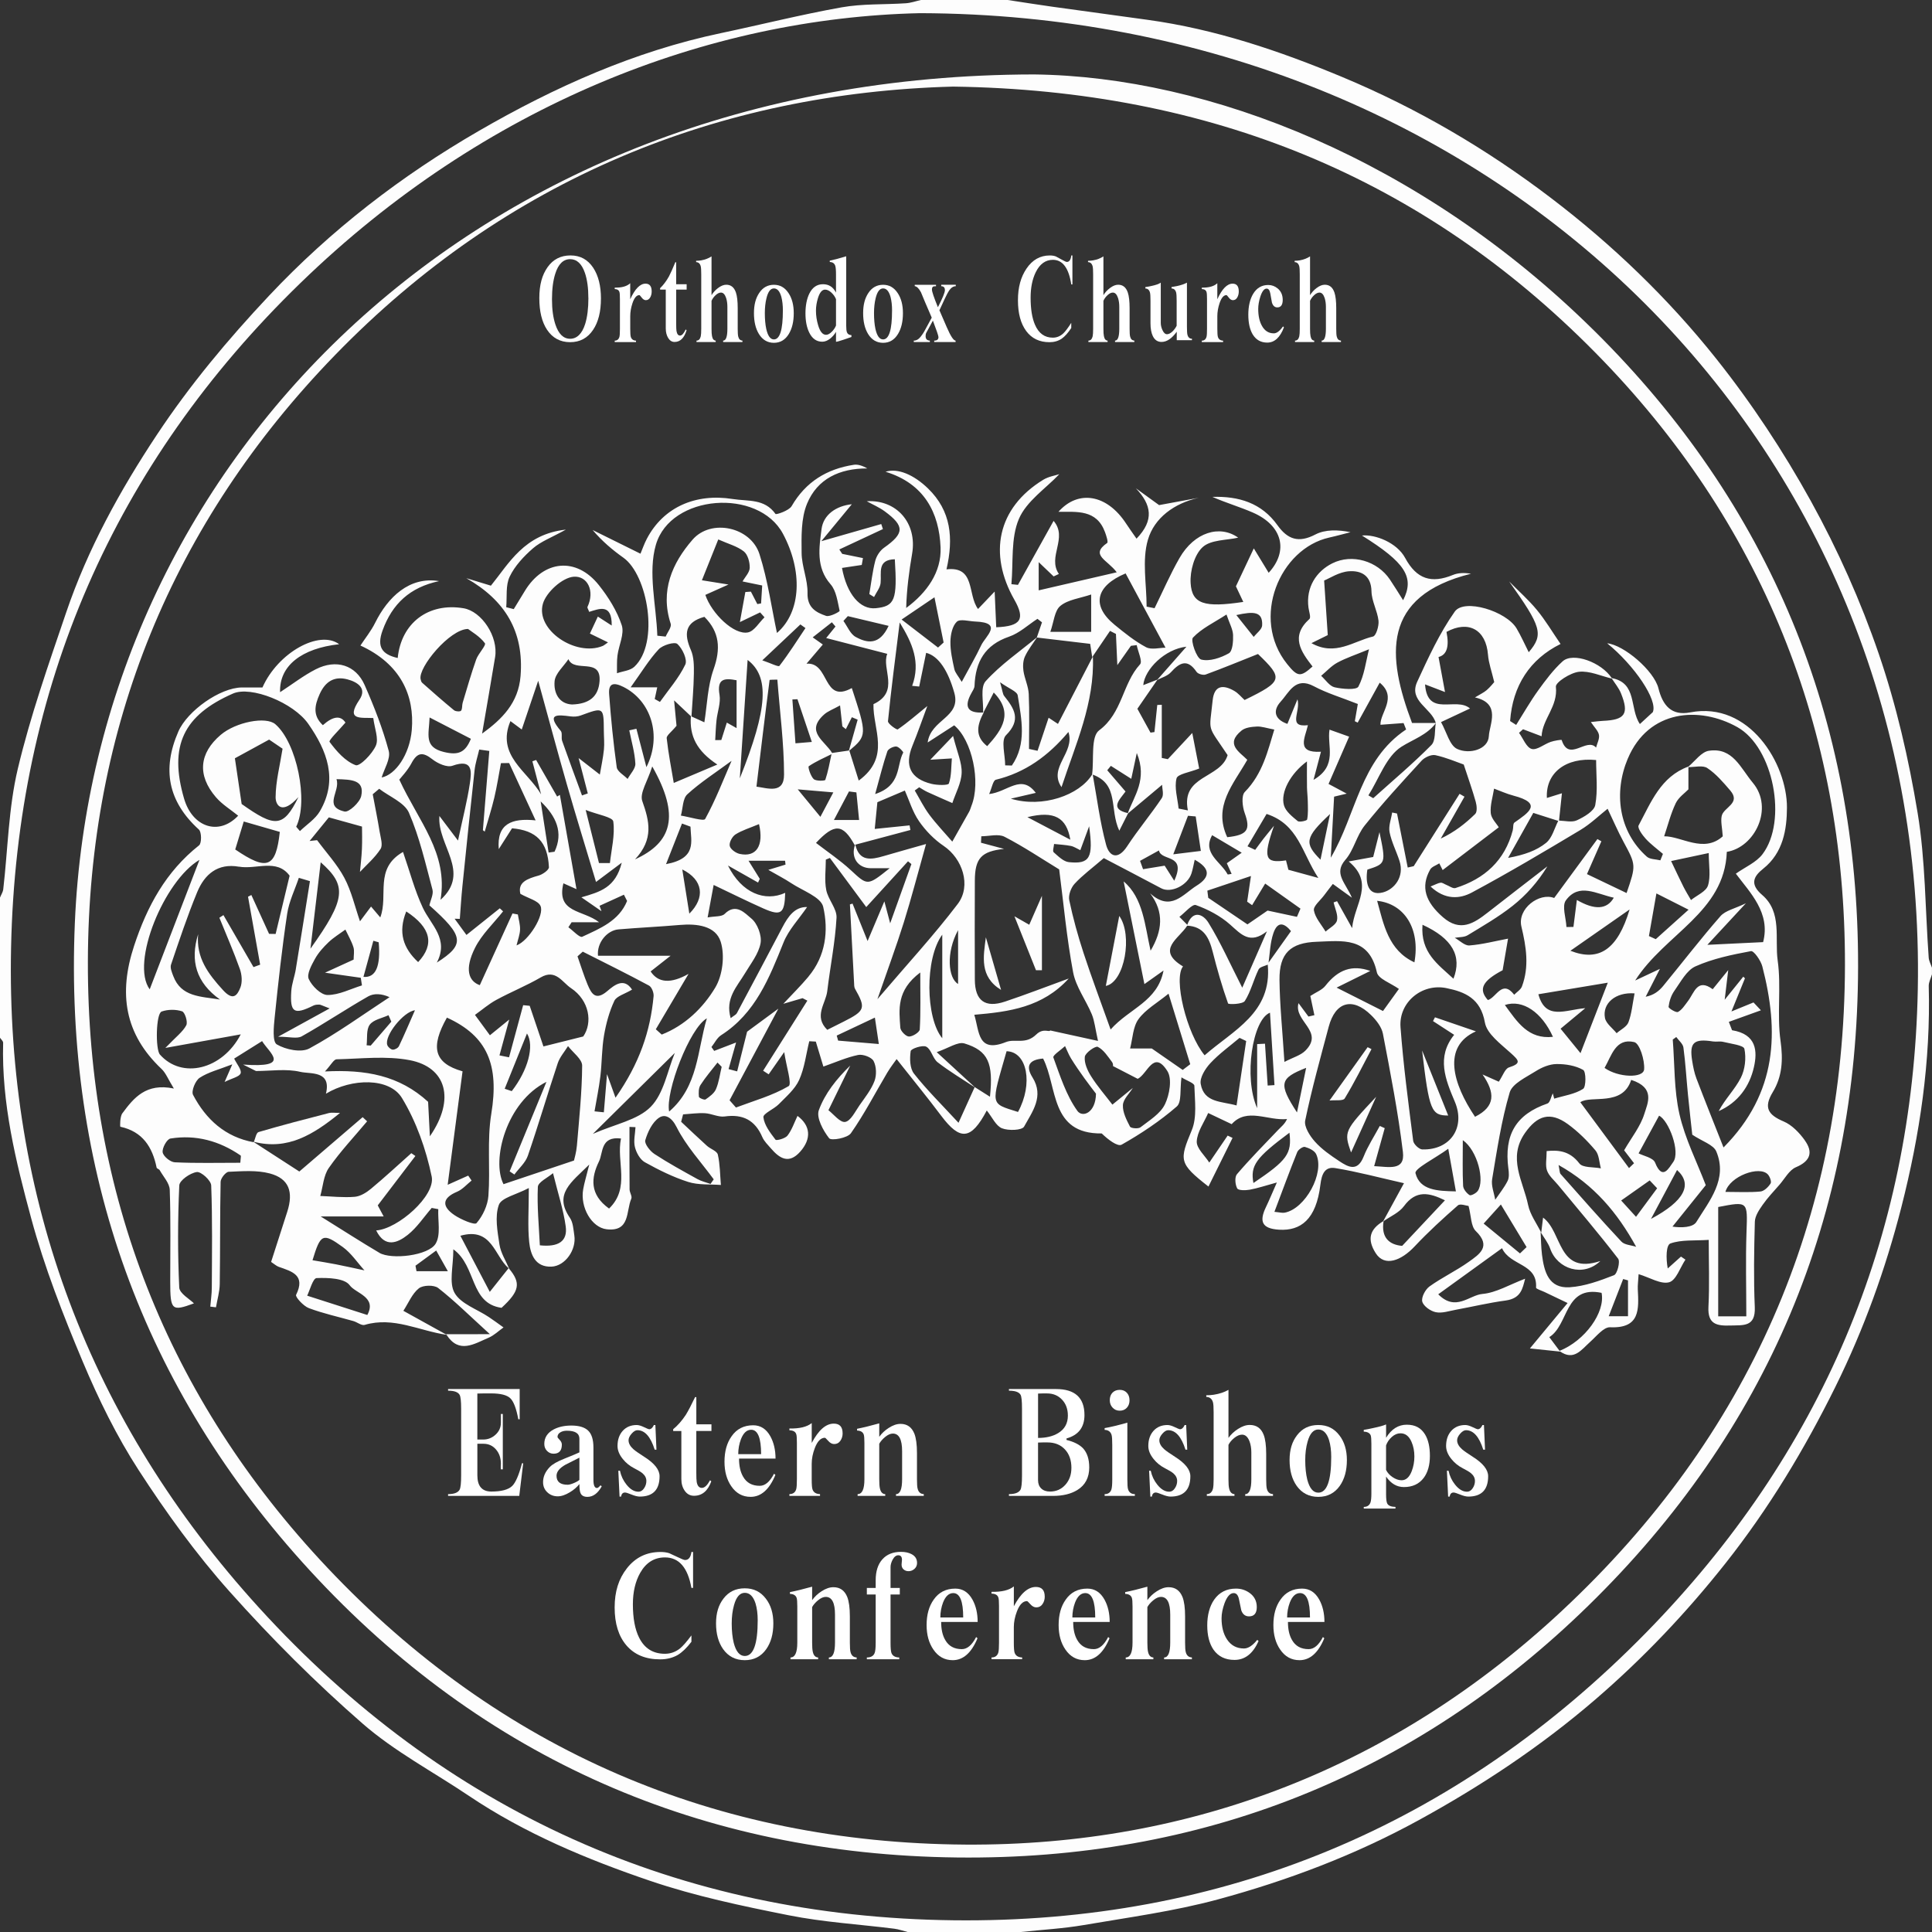 <?xml version="1.0" encoding="UTF-8"?>
<svg id="_레이어_1" data-name="레이어 1" xmlns="http://www.w3.org/2000/svg" viewBox="0 0 959.8 959.8">
  <rect x="0" y="0" width="959.8" height="959.8" fill="#333333" stroke="none"/>
  <defs>
    <style>
      .cls-1, .cls-2 {
        opacity: .99;
      }

      .cls-3, .cls-2 {
        fill: #fff;
        stroke-width: 0px;
      }
    </style>
  </defs>
  <g>
    <path class="cls-2" d="M450.89,959.8c-2.22-.56-4.4-1.36-6.65-1.64-17.48-2.19-35.19-3.23-52.42-6.67-23.14-4.61-46.45-9.5-68.73-17.07-31.51-10.71-62.34-23.55-90.23-42.32-17.65-11.88-36.84-21.98-52.74-35.85-23.32-20.33-45.36-42.38-65.97-65.47-16.71-18.72-31.6-39.33-45.26-60.42-10.94-16.88-19.94-35.27-27.76-53.86-9.78-23.25-19.06-46.94-25.63-71.24-7.69-28.41-14.77-57.27-13.94-87.22.02-.82-1.01-1.67-1.56-2.51,0-23.21,0-46.42,0-69.62.56-1.39,1.46-2.74,1.62-4.17,2.31-19.96,2.61-40.38,7.22-59.78,6.25-26.31,15.31-51.99,24.02-77.65,10.73-31.6,26.77-60.71,45.14-88.41,16.34-24.64,35.23-47.26,55.56-68.89,30.76-32.72,65.86-59.74,104.43-82.04,37.62-21.75,77.2-39.47,120.13-48.51,20.01-4.21,39.87-9.22,59.98-12.81,10.43-1.86,21.28-1.31,31.93-2.03,2.52-.17,4.99-1.06,7.48-1.62,14.37,0,28.73,0,43.1,0,7.35,1.11,14.69,2.29,22.05,3.32,15.79,2.21,31.59,4.35,47.39,6.52,33.64,4.62,65.54,15.41,96.67,28.38,37.22,15.51,71.81,35.77,103.91,60.23,30.53,23.26,58.13,49.81,81.92,79.69,17.61,22.12,33.41,46.07,47.09,70.82,13.34,24.15,24.76,49.74,33.7,75.83,8.77,25.6,14.92,52.38,19.33,79.13,3.89,23.6,3.75,47.85,5.49,71.81.12,1.7,1.06,3.34,1.62,5v3.32c-.56,1.94-1.65,3.9-1.6,5.82,1.01,37.29-4.41,73.86-13.59,109.8-7.86,30.77-18.63,60.63-32.73,89.18-15.34,31.06-33.1,60.54-54.67,87.81-19.56,24.73-41.13,47.42-64.97,67.91-26.95,23.16-56.39,42.69-87.6,59.77-31.57,17.29-64.97,29.88-99.46,39.24-21.81,5.92-44.43,8.94-66.77,12.77-10.28,1.76-20.76,2.33-31.16,3.44h-56.36ZM457.13,6.54c-105.37,2.33-216.5,45.45-307.78,133.97C56.65,230.41,8.18,341.84,5.5,470.78c-2.6,124.8,38.96,235.35,123.09,327.82,92.12,101.25,208.92,153.77,345.06,155.38,133.63,1.58,249.78-46.68,344.03-142.82,86.82-88.56,132.7-195.95,135.06-319.52C957.97,217.26,739.62,7.41,457.13,6.54Z"/>
    <g class="cls-1">
      <path class="cls-3" d="M791.85,164.17c-85.84-84.83-191.31-126.15-278.14-127.19-283.23.39-467.08,197.77-476.53,421.61-5.18,122.67,33.45,231.01,116.77,321.63,86.2,93.74,195.17,141.11,321.54,142.56,120.52,1.38,226.66-40.18,313.64-125.16,88.9-86.85,133.73-193.46,133.95-317.47.22-123.03-43.91-229.7-131.22-315.98ZM776.05,800.14c-83.02,77.44-183.76,116.97-296.41,116.24-123.69-.81-231.3-46.68-317.14-137.71-79.54-84.34-119.14-185.9-118.84-301.11.3-115.99,41.93-217.81,122.71-301.08C251.36,88.86,357.15,46.13,473.47,43.02c128.02,1.79,233.68,45.47,319.2,132.29,82.38,83.62,124.09,186.95,123.89,304.09-.21,126.21-48.01,234.45-140.52,320.74Z"/>
      <path class="cls-3" d="M896.63,566.52c-2.71-3.77-6.41-7.65-10.55-9.4-7.69-3.26-10.06-6.86-5.39-14.55,4.72-7.78,5.19-16.08,3.86-25.48-1.85-13.1.43-26.77-1.41-39.87-1.54-10.99,2.34-24-7.73-32.63-6.28-5.39-4.25-9.23.56-13.05,9.91-7.88,11.73-19.56,11.77-30.34.07-21.73-18.67-52.99-48.07-47.29-9.34,1.81-13.65-3.48-15.77-11.95-2.18-8.76-17.17-21.56-25.46-22.37,13.48,10.95,25.23,28.22,22.66,34.19-1.84,1.69-4.08,3.75-6.42,5.91-5.23-7.62-1.19-20.45-13.99-22.81-5.07-7.83-19.21-13.05-24.41-8.32-4.61,4.19-8.45,9.34-12.12,14.43-3.96,5.49-7.32,11.41-10.94,17.15-1-.64-2.01-1.28-3.01-1.93,1.25-17.56,9.81-30.74,25.06-38.29-4.11-6-7.51-11.76-11.71-16.85-4.18-5.08-9.18-9.49-13.81-14.19,15.95,22.45,17.31,26.26,9.71,35.14-2.06-4.06-3.81-8.09-6.04-11.83-5.12-8.6-26-15.01-30.7-8.36-7.56,10.7-13.15,22.9-18.67,34.88-4.43,9.61,7.27,13.09,9.23,20.47-4.37,0-8.74,0-11.79,0-12.53-33.2-15.37-63.03,29.3-74.16-3.48-.57-6.44-.44-9.02.62-10.58,4.32-17.97,2.19-23.73-8.51-4.04-7.49-14.7-11.75-21.43-11.09,21.52,13.44,26.28,20.73,20.45,32.15-2.28-3.58-4.35-7.01-6.58-10.31-6.19-9.17-18.7-12.96-28.6-8.02-7.82,3.9-13.22,11.82-11.83,22.04.26,1.92,1.3,4.85.45,5.62-9.53,8.64-4.22,16.16,1.56,23.59-5.95,5.37-7.44,5.22-12.61-1.21-18.29-22.74-3.7-57.44,21.01-62.87,3.51-.77,6.98-1.76,10.47-2.64-6.17-1.24-12.55-1.43-17.48,1.15-8.34,4.35-13.79,2.41-18.81-4.62-7.94-11.12-19.34-14.49-32.31-14.07,6.56,2.91,13.5,4.92,20.07,7.78,14.78,6.45,17.86,19.07,7.87,29.93-2.79-4.57-5.58-9.15-7.39-12.13-2.86,6.08-5.57,11.82-8.88,18.85.5,1.06,2,4.23,3.66,7.75-19.39,2.93-25.57,1.05-26.17-9.42-.34-5.97,1.84-13.98,5.94-17.77,4.08-3.77,11.98-3.41,17.68-4.74-9.13-6.53-21.78-2.72-29.14,10.13-4.6,8.03-8.29,16.59-12.39,24.92-1.32-.26-2.63-.52-3.95-.78,0-11.14-2.36-22.98.65-33.24,3.18-10.87,13.07-18.12,25.24-20.83-6.67,1.23-13.35,2.46-19.69,3.63-3.82-2.76-7.68-5.56-11.54-8.36,7.78,8.19,9.21,15.83.33,25.03-1.91-2.76-3.62-5.1-5.2-7.53-9.47-14.47-23.73-16.95-33.59-5.81,9.14.07,18.91-1.27,23.11,10.05.66,1.78,1.71,5.01,1.09,5.43-8.67,6.03.12,8.32,4.76,14.57-13.68,3.16-25.71,5.94-38.78,8.97v-14.02c2.78,2.66,5.11,4.88,7.43,7.1.87-.41,1.73-.81,2.6-1.22-5.84-8.57,4.66-17.86-2.62-26.37-5.9,10.6-11.8,21.19-17.7,31.79-1.09-.11-2.17-.23-3.26-.34,1-10.9-.37-22.81,3.71-32.4,3.75-8.82,13.36-15.15,20.09-22.25-1.92.65-5.31,1.14-7.99,2.78-22.92,14.05-27.25,36.92-14.35,59.57,5.49,9.64,3.38,13.21-9,13.7-.23-5.16-.45-10.32-.78-17.74-3.91,4.1-5.87,6.15-8.26,8.66-5.35-7.18-1.19-21.38-15.67-19.69,3.57-15.54,2.31-29.07-9.21-40.22-6.93-6.71-14.93-10.23-21.06-8.27,19.24,5.89,26.64,20.4,27.33,37.61.49,12.24-6.79,22.47-17.08,30.06.25-9.26,1.44-18.15,2.95-26.99,2.58-15.11-7.68-26.92-22.55-26.03,2.89,1.6,6.19,2.99,9,5.06,9.95,7.34,9.69,10.93-.39,18.03-2.02,1.42-3.75,4.08-4.37,6.49-1.4,5.41-2.01,11.02-2.95,16.55.78.48,1.57.96,2.35,1.44,1.13-2.31,3.01-4.55,3.25-6.95.51-5.13-1.82-11.56,7.06-11.8,1.28,20.26.04,23.36-9.49,24.32-7.75.78-14.38-7.01-16.75-20.01,3.28-.49,6.54-.99,9.81-1.48.2-1.14.4-2.28.6-3.41-3.44-.7-6.87-1.4-10.31-2.1-.48-.73-.95-1.46-1.43-2.19,7.22-3.37,14.44-6.74,21.66-10.12-.28-.83-.56-1.66-.83-2.5-9.14,2.61-18.27,5.22-29.76,8.51,5.87-7.12,10.39-12.6,15.14-18.35-7.84.82-14.14,5.24-15.04,12.35-1.16,9.1-2.91,18.96,4.5,27.43,2.86,3.27,3.46,8.64,4.49,13.19.09.38-4.89,3.12-6.74,2.49-5.03-1.72-9.39-4.11-9.22-11.31.16-6.6-2.86-13.25-2.93-19.89-.08-8.21-.33-17.17,2.68-24.49,5.11-12.42,16.21-17.61,29.97-17.56-2.24-1.24-4.57-2.14-6.71-1.81-13.42,2.07-23.9,8.46-30.91,20.55-1.29,2.23-7.67,4.34-8,3.88-5.49-7.72-13.56-6.2-21.29-7.43-18.25-2.91-34.32,3.92-42.63,19.75-1.31,2.5-2.23,5.21-3.17,7.42-8.64-4.27-16.2-8.02-23.76-11.76,4.77,5.62,9.88,9.91,15.31,13.77,11.98,8.52,18.05,42.32,5.39,54.17-2.06,1.93-5.7,2.18-8.61,3.2.06-2.95-.13-5.94.25-8.85.66-5.07,3.53-10.7,2.12-14.99-2.35-7.14-6.64-13.98-11.38-19.94-11.2-14.09-27.47-12.5-36.82,3-1.8,2.99-3.63,5.95-5.45,8.93-1.25-.32-2.5-.63-3.74-.95.46-5.11-.37-10.84,1.71-15.18,2.56-5.35,7.04-10.12,11.6-14.09,3.92-3.4,9.14-5.31,16.33-9.28-20.73,2.26-28.28,16.81-37.25,27.85-4.79-1.46-8.5-2.59-12.21-3.72,19.21,10.95,28.71,26.44,26.94,48.6-1.07,13.42-9.21,21.44-19.11,28.62,2.26-13.24,4.44-25.62,6.47-38.02,1.66-10.14-6.67-22.75-15.69-24.26-17.57-2.94-30.95,7.41-32.7,24.71-7.84-1.78-10.47-5.56-7.53-13.66,4.8-13.24,13.61-21.46,28.07-24.53-14.73-2.44-25.43,7.98-31.75,20.72-2.01,4.05-4.93,7.65-7.31,11.28,20.03,9.17,26.97,24.88,25.51,41.96-1.05,12.23-8.1,22.25-14.96,23.59,1.25-4.27,4.55-9.32,3.51-13.2-3-11.18-7.28-22.1-11.97-32.73-4.39-9.96-14.16-12.98-24.26-7.83-6.08,3.1-11.56,7.37-17.74,11.39-.48-13.12,10.68-21.78,29.34-23.83-9.84-7.3-30.43,4.17-38.1,21.48-3.28,0-6.72-.02-10.16,0-10.96.08-27.14,11.67-31.6,21.85-8.24,18.8-5.12,34.83,10.18,48.74,1.39,1.26,1.41,6.78.1,7.83-16.49,13.06-25.8,30.22-32.3,49.97-7.78,23.64-4.75,43.77,13.64,61.12,2.15,2.03,3.29,5.14,6.13,9.74-13.81-2.89-19.9,4.62-25.6,12.32-1.23,1.66-1.18,6.61-.98,6.66,11.05,2.4,15.91,10.06,18.01,20.3.1.51,1.22.74,1.53,1.28,1.8,3.21,4.87,6.43,4.99,9.74.54,15.17.23,30.36.24,45.55,0,14.4.78,14.93,11.78,10.88-2.07-2.12-7.16-4.89-7.3-7.9-.79-16.88-.75-33.82.02-50.7.11-2.51,5.43-6.2,8.7-6.64,2.17-.29,7.07,4.18,7.16,6.66.64,16.89.38,33.81.3,50.72-.01,3.16-.49,6.31-.75,9.47.94.11,1.88.22,2.82.34.65-3.83,1.81-7.66,1.87-11.5.26-16.95.08-33.91.44-50.86.04-1.76,2.55-4.89,4.01-4.96,6.81-.29,13.96-.89,20.4.82,9.51,2.53,11.88,9.07,8.7,19.01-2.64,8.25-5.31,16.49-8.03,24.95,1.58,1.03,2.6,2.01,3.81,2.44,6.59,2.32,13.44,4.13,8.6,13.92-.49,1,3.64,5.58,6.34,6.59,7.15,2.69,14.71,4.31,22.09,6.42,1.93.55,4.08,2.37,5.63,1.91,14.34-4.25,27.18,2.98,40.68,4.92,6.22,9.64,13.78,4.48,20.92,1.44,2.7-1.15,4.93-3.37,7.38-5.1-2.44-1.74-4.84-3.53-7.34-5.19-5.84-3.9-13.85-6.51-16.96-11.94-2.9-5.07-.62-13.12-.62-21.69,11.62,8.41,8.09,26.88,23.94,29.08,8.96-8.24,9.76-12.29,3.7-19.52.03.03.06.06.1.09-1.67-3.99-4.2-7.86-4.83-12.02-.99-6.52-2.37-13.83-.32-19.65,1.27-3.61,8.59-5.08,14.9-8.41,0,11.09-.61,19.06.2,26.89.64,6.16,3.01,12.49,11.07,12.16,6.78-.28,12.45-8.37,11.34-15.5-.46-2.99-.6-6.43-2.2-8.76-8.15-11.86.7-17.61,9.63-26.47-1.47,5.89-2.45,9.04-3.02,12.27-1.6,8.98,4.2,19.03,11.64,19.89,11.81,1.38,9.58-9.05,12.26-15.2.51-1.18-.84-3.04-.86-4.59-.09-10.36-.05-20.71-.05-31.07,1,.05,1.99.09,2.99.14-.17,3.31-1.05,6.8-.29,9.88.69,2.81,2.57,6.23,4.95,7.55,6.87,3.83,14.04,7.39,21.5,9.77,5.07,1.62,10.82,1.09,16.26,1.52-.43-5.05-.41-10.2-1.52-15.1-.4-1.76-3.64-2.77-5.39-4.34-4.34-3.91-8.56-7.96-12.83-11.95.32-1.22.64-2.45.96-3.68,3.63-.23,7.27-.78,10.87-.58,3.31.18,6.69,2.06,9.83,1.61,9.04-1.27,15.05,1.86,18.66,10.24.91,2.11,2.75,3.85,4.29,5.65,4.31,5,8.92,7.92,14.52,1.62,5.74-6.47,5.13-12.99-1.33-17.79-1.57,3.26-2.76,6.91-4.96,9.78-1.13,1.47-5.52,2.63-5.97,2.04-2.58-3.39-5.56-7.2-6.01-11.15-.21-1.83,5.25-4.02,7.67-6.5,3.66-3.75,8-7.42,10.08-12.01,2.69-5.96,3.45-12.79,5.04-19.25,1.08.06,2.17.12,3.25.18,1.25,4.14,2.51,8.28,3.76,12.41,6-2.1,11.5-4.58,17.26-5.77,2.38-.49,6.7,1.11,7.69,3.03,1.41,2.72,1.55,6.99.44,9.92-1.64,4.33-4.72,8.17-7.43,12.04-2.16,3.08-4.37,7.82-7.14,8.28-2.53.41-5.84-3.94-8.31-5.82,4.05-8.29,7.44-15.24,10.83-22.18-6.78,6.6-12.59,13.88-15.6,22.17-1.34,3.71,2.12,10.11,5.12,13.94,1.05,1.34,9.12-.09,10.8-2.48,6.69-9.55,12.08-20.01,18.05-30.07,1.63-2.74,3.61-5.26,4.67-6.78,7.99,10.13,15.27,18.99,22.15,28.16,9.3,12.38,14.77,12.27,22.64-2.62,2.71,3.37,4.51,7.61,7.53,8.83,3.21,1.3,9.98,1.05,11.01-.83,4.05-7.37,10.05-15.03,4.19-24.4-3.67-5.87-1.55-8.85,5.25-9.41,7.25,14.19,3.39,37.52,29.12,37.21,2.98,2.89,7.86,6.73,9.91,5.57,9.65-5.45,19.01-11.71,27.37-18.95,2.52-2.18,1.51-8.45,2.35-14.48,2.66,1.66,6.37,2.86,6.4,4.17.19,7.39,1.39,15.59-1.28,22.05-6.17,14.91-6.59,16.42,8.28,28.02,4.16-8.39,8.07-16.28,11.97-24.16-.81-.38-1.62-.77-2.43-1.16-3.04,4.47-6.09,8.94-9.13,13.41-2.23-3.5-6.38-7.09-6.23-10.49.22-4.79,3.63-9.43,5.68-14.13,3.87,1.84,7.73,3.67,11.67,5.54,7.6-8.44,17.88-1.59,27.51-2.54-1.14,2.51-2.88,3.79-4.34,5.32-6.95,7.27-14.01,14.44-20.54,22.07-1.21,1.42-.91,5.16.12,7.06.58,1.07,4.16,1.03,6.23.65,4.02-.74,7.93-2.07,13.47-3.59-2.38,5.4-3.78,8.82-5.38,12.14-3.39,7.01-2.32,10.79,6.5,11.32,10.64.64,18.42-4.96,20.51-22.38.65-5.41,2.27-9.06,7.41-8.22,10.85,1.77,21.51,4.65,34.11,7.5-3.03,5.55-6.67,12.21-10.31,18.88-6.65,3.99-8.2,8.89-3.7,15.93,4.37,6.82,12.55,3.79,19.34-3.44,6.74-7.18,14.05-13.86,21.46-20.35,1.15-1,4.22.2,5.3.29,1.32,4.99,1.13,10.08,3.58,12.45,7.93,7.68,1.73,11.58-3.49,15.31-6.23,4.45-13.29,7.76-19.51,12.23-2.08,1.49-4.14,5.42-3.58,7.53.61,2.27,4.11,4.73,6.72,5.26,3.1.63,6.62-.6,9.93-1.21,8.25-1.51,16.43-3.48,24.73-4.59,7.74-1.04,8.46-6.05,9.72-10.84-7.84,2.96-14.39,6.98-21.23,7.57-6.51.56-13.22,8.96-21.94.17,11.08-8.01,21.07-15.22,31.69-22.9,4.08,8.9,17.7,7.48,16.9,19.59-.04.63,2.76,1.47,4.25,2.19,2.98,1.44,5.97,2.86,11.42,5.46-6.62,7.98-12.24,14.75-18.72,22.56,5.75.6,10.37,1.09,14.99,1.57-.04-.06-.09-.12-.13-.17,7,4.96,10.7-.75,15.11-4.69,3.09-2.76,6.67-7.37,9.86-7.23,14.98.66,14.27-8.91,13.77-18.89-.1-2.02.21-4.06.41-7.5,5.6,1.7,11.01,5.16,15.17,4.03,3.46-.95,5.45-7.29,8.09-11.24-.74-.5-1.48-1.01-2.22-1.51-2.19,1.97-4.38,3.94-6.57,5.9-.96-5.18-.82-11.67,1.34-12.43,5.49-1.93,11.89-1.3,19.02-1.77,0,10.75.44,22.04-.14,33.27-.45,8.68,4.16,9.49,10.91,9.27,6.41-.21,12.53.83,12.11-9.11-.6-14.13-.36-28.3.03-42.45.08-2.85,2.12-5.89,3.88-8.4,2.48-3.54,5.51-6.71,8.36-9.98,2.64-3.02,4.82-7.27,8.17-8.69,7.33-3.09,8.57-7.56,4.4-13.35ZM856.24,570.08c-4.61-11.69-9.14-22.94-13.46-34.27-1.07-2.81-1.65-5.85-2.13-8.84-1.45-9.06.81-11.07,10.32-9.59,1.69.26,3.52-.19,5.15.22,3.72.94,10.09,1.63,10.48,3.46.96,4.54.33,10.25-1.79,14.4-2.95,5.78-7.85,10.56-10.97,16.52,9.56-4.23,15.3-12.15,17.49-21.83,1.79-7.88,1.38-16.37-10.86-18.34-.53-1.39-1.06-2.77-1.6-4.16,5.31-1.91,10.62-3.83,15.93-5.74-1.22-1.3-2.45-2.6-3.67-3.91-2.78,1.14-5.57,2.28-10.96,4.48,2.89-7.1,4.8-11.78,6.71-16.46-.28-.27-.55-.55-.83-.82-2.77,3.44-5.54,6.88-9.24,11.46.61-5.12,1.07-9,1.76-14.73-3.15,3.88-5.43,6.69-7.71,9.5-7.71-5.65-9.16,1.82-12.3,5.9-1.51,1.96-2.92,4.31-4.95,5.4-.92.49-4.77-1.84-4.68-2.57.34-2.72,1.27-5.66,2.86-7.89,3.15-4.42,6.07-10.23,10.54-12.21,8.63-3.84,18.19-5.81,27.54-7.55,1.42-.26,4.87,4.63,5.64,7.59,8.31,32.11,7.74,62.67-19.28,89.95ZM811.78,577.88c-.83.8-1.67,1.61-2.5,2.41-8.03-10.86-16.07-21.73-24.19-32.71,5.22-3.68,20.97,2.38,25.27-11.1,12.12,3.92,8.2,11.48,6.54,16.87-1.94,6.29-6.4,11.79-10.05,18.12,1.02,1.33,2.98,3.87,4.93,6.41ZM749.36,580.57c.26,2,.46,4.39-.38,6.07-1.66,3.33-4.07,6.28-6.17,9.39-.56-3.41-2.07-6.99-1.53-10.21,2.42-14.47,4.59-29.09,8.72-43.1,1.31-4.43,8.17-7.53,12.92-10.55,3.02-1.92,6.84-3.52,10.32-3.56,4.49-.06,9.48.76,13.27,2.92,1.46.83,1.5,8.42-.05,9.42-4.13,2.64-9.48,3.36-14.35,4.85-.24-.88-.47-1.77-.71-2.65-.86,1.75-1.34,4.62-2.65,5.07-15.56,5.38-21.64,15.38-19.4,32.36ZM809,507.85c-.84,2.24-3.85,3.66-5.88,5.44-2.01-2.51-5.25-4.78-5.79-7.57-1.39-7.21,5.23-12.96,14.71-12.21-1.04,5.28-1.43,10.04-3.04,14.34ZM816.79,531.23c-.34,4.54-12.89,4.13-19.66-.7,3.51-6.1,5.5-14.99,14.73-12.83,2.71.63,5.27,8.96,4.93,13.54ZM780.16,472.33c9.79-6.83,19.26-13.43,29.41-20.51-5.89,19.76-15.12,26.16-29.41,20.51ZM783.37,447.11c-.59,4.68-1.15,9.03-1.7,13.38-1.16.02-2.31.03-3.47.05-.21-4.51-2.35-10.43-.28-13.26,6.5-8.86,15.09-3.21,23.8-1.31q-5.03,8.84-18.35,1.13ZM798.74,488.19c-4.89,12.63-8.86,22.87-13.56,35.01-3.62-4.44-6.54-8.04-9.9-12.15,4.1-3.41,7.37-6.12,12.27-10.2-9.83.77-19.75,6.29-23.3-6.92,10.68-1.78,21.29-3.54,34.48-5.74ZM771.49,515.09c-12.29,1.33-17.7-7.35-23.89-15.82,8.91-2.92,18.37,3.63,23.89,15.82ZM824.21,554.26c4.77,2.29,10.77,18,6.99,23.07-1.94,2.6-5.25,9.6-8.96.25-.97-2.45-5.82-3.35-8.21-4.6,3.73-6.86,6.93-12.74,10.18-18.71ZM808.68,376.88c10.31-24.48,35.7-26.14,54.41-15.66,18.01,10.08,25.01,46.66,12.51,63.13-3.12,4.11-8.64,6.41-13.25,9.68,7.1,9.48,17.34,19.49,13.55,34.01-9.16.44-17.36.84-27.69,1.34,6.27-6.76,11.65-12.57,19.13-20.64-5.46,2.67-10.16,3.57-12.64,6.41-9.84,11.23-18.94,23.1-28.43,34.64-2.06,2.5-4.62,4.59-8.72,5.39,1.99-3.89,3.97-7.77,7.08-13.85-4.45,2.09-7.19,3.38-12.3,5.78,14.88-23.29,44.38-33.81,45.54-63.92,13.88-2.21,23.48-21.66,12.94-34.29-6.22-7.46-9.97-17.69-21.83-15.93-3.71.55-6.84,5.04-10.21,7.9v-.05c-13.76,5.03-18.58,17.8-24.72,29.24-.68,1.26,1.84,4.78,3.54,6.64,2.54,2.78,5.66,5.03,8.54,7.5-.43,1.07-.85,2.13-1.28,3.2-2.28-.57-5.18-.45-6.73-1.83-14.12-12.56-16.49-31.99-9.46-48.67ZM838.79,392.15v-11.05c3.23,0,7.14-1.02,9.38.46,4.35,2.89,7.93,7.11,11.39,11.14,5.52,6.43-3.36,8.32-4.24,12.69-.56,2.77.25,5.81.53,10.09-9.51,8.55-20.56-.13-29.12-.02,1.86-5.51,3.27-11.21,5.75-16.41,1.41-2.96,4.57-5.08,6.31-6.91ZM848.51,439.9c-.94,3-5.5,4.86-8.44,7.24-1.25-2.19-2.59-4.33-3.73-6.58-1.91-3.79-3.68-7.64-6.15-12.8,6.76-1.44,12.14-2.58,18.7-3.98,0,6.14,1.06,11.52-.38,16.13ZM838.87,451.93c-5.87,5.27-11.08,9.95-16.3,14.64-1.13-.51-2.27-1.03-3.4-1.54,1.18-6.74,2.37-13.48,3.72-21.18,6.2,3.13,9.68,4.89,15.98,8.08ZM756.61,362.28c2.71,1.02,5.42,2.05,9.24,3.49.4-8.61,8.18-14.74,7.1-24.61-.24-2.18,7.24-6.98,11.49-7.43,5.27-.55,10.87,2.09,16.32,3.39,1.57,2.43,3.49,4.72,4.55,7.36,4.1,10.18,2,13.19-8.99,13.63-1.62.06-3.23.32-5.99.6,1.76,2.65,3.66,4.38,4.02,6.39.34,1.95-.9,4.18-1.44,6.29-4.7-5.32-13.47,7.48-17.08-3.75-.09-.27-3.68.3-5.48.93-3.25,1.13-6.87,4.24-9.44,3.49-2.64-.77-4.23-5.18-6.27-7.99.66-.6,1.32-1.19,1.99-1.79ZM768.48,396.41c-.69-12.38,9.32-20.33,24.46-18.83,0,7.4.91,15.08-.43,22.35-.57,3.06-5.56,5.94-9.15,7.6-2.45,1.13-5.83.23-8.85.13.47-4.47.95-8.94,1.44-13.57-1.46.45-4.42,1.38-7.47,2.33ZM774.11,407.81c-1.91,3.75-3.03,8.49-6.02,10.91-4.71,3.81-10.74,5.98-18.88,7.47,4.3-7.67,8.59-15.34,12.52-22.35,5.11,1.64,8.76,2.81,12.38,3.96ZM751.74,395.23c15.01,3.9,7.56,8.5.62,13.41-.79.56-.5,2.57-.84,3.88-3.95,15.04-14.03,24.08-28.45,28.65-1.25.39-3.07-1.01-4.62-1.61-.92-.35-1.86-1.12-2.73-1.04-1.2.1-2.34.82-5.03,1.88,7.16,6.75,14.48,6.22,20.48,3.01,18.26-9.79,36.09-20.38,53.87-31.03,5.14-3.07,9.53-7.38,13.61-10.6,2.76,5.78,5.07,11.17,7.84,16.31,6.28,11.66,6.37,11.61,1.58,25.56-6.57-3.14-13.03-6.23-19.68-9.41,2.66-6.05,4.91-11.17,7.16-16.29-.66-.37-1.31-.74-1.97-1.11-7.09,9.66-14.17,19.31-21.48,29.27-7.34-2.88-18.42,5.29-16.27,14.25,2.4,10.04,3.96,19.81.26,29.7-.61,1.62-2.53,2.75-3.85,4.11-6.01-7.74-8.86,1.43-13.07,2.65-4.99-5.56-2.41-9.67,7.32-14.82,1.07-6.24,1.79-10.43,2.69-15.69-6.61,1.25-12.87,2.9-19.21,3.38-2.31.17-4.83-2.45-7.26-3.8,2.15-.39,4.65-.21,6.4-1.27,7.61-4.63,15.4-9.12,22.36-14.62,6.72-5.32,12.51-11.82,17.25-19.61-9.86,7.63-19.75,15.21-29.56,22.9-6.99,5.47-13.71,9.86-22.34,2.35-8.69-7.57-11.17-15.01-6.33-23.65.8-1.43,2.99-2.08,4.54-3.09.72,1.46,1.45,2.91,1.67,3.34,8.91-6.79,18.09-13.79,27.87-21.25-1.12-1.87-3.74-4.37-3.98-7.08-.34-3.97,1.02-8.08,1.65-12.13,3.16,1.16,6.25,2.6,9.5,3.44ZM702.32,430.31c-.99.22-1.99.45-2.98.67-1.77-8.95-3.54-17.89-5.31-26.84-.81-.16-1.61-.32-2.42-.49-.49,3.26-1.88,6.7-1.28,9.75.97,4.9,3.38,9.5,4.93,14.31,2.55,7.92-2.61,14.15-8.21,15.62-7.64,2-8.77-4.92-7.76-11.31,9.23-2.98,9.26-3.07,6.02-18.62-1.5,5.93-2.31,9.13-3.12,12.34-3.5.64-6.99,1.28-12.15,2.22,13.08,10.92,2.82,21.02,1.68,33.12-3.01-5.37-5.24-9.37-7.48-13.38-.57.2-1.14.41-1.71.61.66,3.01,2.29,6.22,1.68,8.95-.48,2.16-3.68,3.72-5.67,5.55-2.07-3.49-5.15-6.79-5.8-10.53-.37-2.13,3.2-4.97,5.04-7.46,1.41-1.91,2.88-3.76,4.36-5.69,2.39,1.73,4.86,3.5,9.48,6.84-3.19-7.49-9.21-12-3.26-18.81,4.2-4.8,5.56-12.01,9.59-17.04,8.93-11.15,18.63-21.7,28.3-32.23,1.54-1.68,4.82-3.17,6.85-2.73,5.47,1.19,10.7,3.48,14.07,4.65,2.28,6.97,4.34,12.7,5.97,18.54.53,1.89.8,4.96-.26,6-4.86,4.76-10.24,8.99-17.13,12.25,3.93-6.94,7.86-13.88,11.79-20.82-.81-.47-1.63-.94-2.44-1.41-7.59,11.98-15.19,23.95-22.78,35.93ZM702.67,478.08c-13.02-5.99-15.28-18.93-18.52-30.56,13.57,1.45,21.51,13.85,18.52,30.56ZM629.71,452.37c-2.32,1.59-6.2,4.26-9.99,6.86-6.49-4.4-12.98-8.8-19.47-13.2-.15-1.19-.3-2.37-.45-3.56,6.54-2.2,13.09-4.4,21.66-7.28-.87,5.87-1.37,9.31-1.88,12.75.82.58,1.64,1.16,2.46,1.74,1.95-3.23,3.91-6.47,6.49-10.73,4.99,3.55,11.26,8,17.53,12.45-.58,1.36-1.17,2.72-1.75,4.08-4.39-.94-8.79-1.88-14.6-3.12ZM641.35,462.57c-3.97,5.58-7.56,10.62-11.14,15.65.66-4.88.82-9.93,2.36-14.51,2.23-6.66,5.8-4.79,8.78-1.14ZM589.83,459.44c-1.31-1.32-2.61-2.64-3.91-3.96,2.78-2.09,6.39-6.5,8.19-5.85,6.05,2.18,12.14,5.38,16.94,9.63,5.51,4.88,9.85,10.13,18.35,3.4-4.19,9.58-8.38,19.16-12.26,28.02-6.07-11.89-10.75-22.5-16.79-32.27-2.82-4.57-7.91-6.29-10.53,1.04ZM571.6,472.29c-2.86-12.54-3.66-26.22-13.38-34.4,3.25,16.05,6.68,33.07,10.31,51,2.93-2.08,5.56-3.95,9.5-6.75-2.98,15.48-16.84,18.69-26.29,29.3-4.93-13.83-9.46-25.82-13.44-37.99-2.82-8.61-5.25-17.39-7.11-26.25-.52-2.48.86-6.19,2.66-8.15,3.89-4.23,8.62-7.68,14.51-12.75,8.47,4.44,18.53,9.68,28.54,15,4.8,2.55,13.07-1.4,15-7.38.69-2.13,1.05-4.36,1.62-6.81q11.51,6.32.94,12.89c-6.82,4.26-12.78,13.08-23.09,3.81,7.12,9.4,6.02,18.72.23,28.49ZM523.65,419.28c2.79.3,5.61.43,8.36.98,1.56.31,2.99,1.32,4.68,2.11,1.29-3.49,2.44-6.61,4.38-11.89,2.19,15.78.27,18.89-10.05,17.83-2.69-.27-5.3-2.92-7.56-4.91-.65-.57.09-2.7.19-4.11ZM510.41,405.95c13.36-3.27,19.42.14,21.32,11.21-7.33-3.85-13.22-6.95-21.32-11.21ZM560.29,403.95c-9.24-2.1-4.13-6.62-1.14-10.74-3.16-3.67-6.12-7.11-9.08-10.56.6-.73,1.19-1.45,1.79-2.18,3.21,2.04,6.42,4.08,10.14,6.44.74-3.45,1.44-6.73,2.75-12.82,5.36,13.09-1.29,21.19-4.45,29.86ZM556.06,412.69c1.45-2.88,2.91-5.76,4.36-8.64,5.07-4.25,10.2-8.55,16.91-14.18,0,1.88.96,4.94-.16,6.62-5.48,8.17-11.85,15.75-17.24,23.97-4.52,6.89-8.82,5.19-10.44-.82-3.06-11.37-4.53-23.18-6.63-34.81,13.25,4.84,8.18,17.21,13.2,27.86ZM583.35,437.54c-2.48-3.9-4.02-6.33-4.76-7.48-4,.65-7.37,1.2-10.73,1.75-.5-1.38-1-2.76-1.5-4.14,3.13-1.73,6.27-3.46,9.4-5.18,1.02,5.54,13.91,1.46,7.59,15.05ZM582.86,424.43c3.15-8.24,5.24-13.7,7.32-19.16,1.28.11,2.55.22,3.83.33.85,5.71,1.71,11.42,2.56,17.13-3.9.48-7.8.96-13.71,1.69ZM616.79,362.93c1.87-1.52,5.01-1.86,7.6-1.99,2.36-.12,4.78.77,8.67,1.5-3.17,10.29-5.68,21.88-14.65,31-1.79,1.82-1.2,7.27-.06,10.45,2.98,8.27,1.48,10.95-8.68,12.02-7.16-15.46,3.06-26.24,9.97-38.44-3.7-3.82-11.21-7.75-2.85-14.53ZM616.87,423.63c-1.8,1.27-4.24,3-7.39,5.22.7,1.56,1.52,3.38,2.38,5.28-.79.1-1.9.42-2.01.22-3.28-6.23-12.72-10.45-7.67-19.44,4.94,2.93,9.23,5.47,14.7,8.72ZM640.07,432.1c.04.15-.58-2.26-1.2-4.67-10.39,1.56-11.6-1.07-5.96-17.19-2.79,3.43-4.07,4.94-5.27,6.49-1.39,1.8-2.72,3.65-4.08,5.48-1.27-.59-2.54-1.18-3.81-1.78,3.34-5.66,6.68-11.33,9.48-16.07,15.89,5.2,17.54,19.44,25.71,31.8-5.97-1.63-9.32-2.55-14.88-4.07ZM649.29,390.84c.05,2.48.36,4.95.41,7.42.05,2.97.23,5.99-.32,8.87-.11.59-3.86,1.47-4.72.76-2.67-2.22-5.97-4.8-6.81-7.85-1.78-6.41,3.2-15.71,11.43-21.78,0,5.08-.05,8.83.02,12.58ZM660.75,404.4c-1.53,7.3-3.05,14.6-4.74,22.68-8.15-8.19-7.73-10.98,4.74-22.68ZM706.68,459.41c14.91,6.83,19.75,15.63,15.38,26.81-7.66-7.14-16.44-12.92-15.38-26.81ZM707.96,340c3.27,1.25,5.88,2.25,9.91,3.8-1.16-6.28-2.18-11.77-3.22-17.41q6.16-1.54,3.95-12.47c10.99-5.97,19.66-1.06,20.62,11.34.32,4.14,1.82,8.18,3.1,13.6-.52.56-1.96,2.44-3.72,3.96-1.45,1.25-3.28,2.08-5.85,3.65,13.19,3.01,7.15,13.49,6.9,19.2-.29,6.66-9.67,9.23-15.77,6.38-3.74-1.75-5.2-8.36-7.99-13.32,6.15-2.89,9.92-4.66,14.4-6.76-6.91-6.04-21.13,4.67-22.34-11.97ZM713.27,359.3c-.61,3.71,0,8.63-2.16,10.81-9.17,9.27-19.19,17.69-28.9,26.43-.8-.47-1.6-.94-2.4-1.41,5.29-8.35,8.88-19.4,16.43-24.17,5.76-3.64,12.58-5.77,17.03-11.66ZM651.51,319.51c3.41-1.68,5.99-2.95,8.11-4-.53-8.03-1.05-15.78-1.8-27.11,2.71-1.08,7.41-4.26,12.32-4.6,5.87-.41,11.05,1.89,11.2,9.95.09,4.89,2.93,9.67,3.49,14.62.29,2.59-1.21,7.49-2.71,7.84-9.62,2.24-18.72,9.95-30.61,3.3ZM680.11,322.55c-1.56,6.13-2.31,12.92-5.27,18.55-.94,1.79-7.92,1.23-11.81.34-2.54-.58-4.49-3.71-6.7-5.7,2.67-2.22,5.07-4.94,8.07-6.56,4.36-2.35,9.14-3.91,15.72-6.63ZM636.26,348.52c4.19-4.51,7.19-12.56,16.5-7.58,6.4,3.42,13.5,5.51,21.79,8.8-.17.97-.83,4.76-1.48,8.55.47.23.95.46,1.42.69,3.54-6.43,7.08-12.85,10.93-19.84,8.94,7.34.17,14.84.38,20.92,3.84-.28,7.66-.57,11.48-.85.42,1.06.85,2.12,1.27,3.18-22.94,15.29-24.7,42.19-37.43,63.71.52-9.64,1.05-19.28,1.65-30.33.15-.04,2.57-.62,6.26-1.5-3.54-1.89-6.04-3.23-9.02-4.82,3.59-8.24,7.14-16.4,10.23-23.49-3.44-1.23-6.6-2.35-9.75-3.48-1.34,8.1,4.31,17.83-7.94,24.94,1.41-5.33,2.41-9.11,3.69-13.97-12.58.74-7.89-6.94-6.48-13.18-10.32,1.14-3.48-6.57-5.18-12.87-2.32,5.65-3.64,8.87-5.01,12.22-6.91-2.4-7.05-7.05-3.3-11.08ZM627.02,310.72c-.11,1.97-2.72,3.8-4.18,5.69-2.53-3.18-5.06-6.36-8.64-10.85,8.64-1.92,13.2-1.83,12.82,5.16ZM592.65,316.76c4.32-4.59,10.47-7.46,16.66-11.47,1.53,4.52,3.17,7.33,3.27,10.19.11,3.12-.22,8.01-2.1,9.07-4.03,2.28-9.57,4.16-13.71,3.12-2.32-.58-5.41-9.53-4.12-10.91ZM594.47,333.8c.69,1.03,3.26,1.74,4.48,1.3,8.38-3.06,16.63-6.47,26.01-10.2,12.66,12.18,12.42,13.54-6.66,22.86-1.59-1.43-3.13-3.37-5.12-4.52-5.51-3.18-9.96-2.91-10.75,4.72-1.69,16.41-2.96,11.55,7.44,27.19-3.55,11.76-23.32,9.87-19.74,27.45-1.54-.3-3.07-.61-4.61-.91-.51-5.04-2.2-10.37-1.03-14.99.55-2.19,6.55-3,11.25-4.9-.82-4.2-2.01-10.3-3.44-17.66-4.04,4.33-8.08,8.67-12.13,13.01-1-.2-2-.41-3.01-.61v-26.41l-2.24.09c-.47,4.49-.93,8.97-1.4,13.46-.65.09-1.31.19-1.96.28-2.23-4.05-4.46-8.1-6.52-11.85,3.49-5.06,6.69-9.69,9.87-14.32,2.29-1.19,5.1-1.97,6.75-3.79,4.41-4.86,8.25-6.92,12.79-.21ZM589.41,321.27c-5.5,6.25-9.96,11.31-14.4,16.35-2.4.94-4.81,1.88-7.05,2.75.7-7.86,10.75-17.94,21.45-19.1ZM559.19,284.86c6.56,12.21,12.65,23.54,19.83,36.91-2.99,0-7.01,1.17-9.66-.24-5.6-2.98-10.67-7.08-15.63-11.13-11.94-9.77-9.04-19.49,5.46-25.53ZM551.48,313.44c.97.5,1.94.99,2.91,1.49.21,4.69.42,9.39.69,15.49,2.72-3.86,4.74-6.72,6.75-9.58.96-.12,1.92-.24,2.88-.35.64,3.27,2.99,8.1,1.65,9.55-8.79,9.58-8.7,24.16-20.3,32.77-4.25,3.15-2.51,14.36-3.51,21.89.02,0,.04.01.06.02-6.36,10.36-24.74,16.81-40.45,12.05,5.83-1.35,8.91-2.06,12.41-2.88-7.23-9.63-13.91-.47-23.17.59,1.33-2.98,1.91-6.77,3.34-7.12,14.55-3.55,25.95-11.73,36.04-23.72,3.43,10.34-10.21,17.54-3.43,27.4,6.99-21.27,16.51-41.83,15.59-64.95-5.67,10.97-11.34,21.94-17.35,33.55-1.17-.77-3.25-2.14-4.65-3.07-1.71,5.11-3.6,10.76-5.49,16.42-1.42-.31-2.84-.62-4.25-.93,0-9.1.28-18.21-.13-27.29-.17-3.86-2.07-7.61-2.63-11.48-.34-2.34-.21-5.11.76-7.19,1.55-3.33,3.89-6.28,5.93-9.38,8.47,1.01,16.96,2.01,26.46,3.14.24,1.53.63,4.06,1.01,6.59,2.98-4.38,5.92-8.71,8.86-13.04ZM488.56,353.96c1.69-3.27,3.37-6.55,5.12-9.93,9.87,10.14,4.39,18.28-3.25,26.66-6.43-5.07-4.85-10.8-1.74-16.73-.05,0-.09,0-.13,0ZM498.88,345.76c-.77-.97-.81-2.53-2.06-6.82,4.4,3.15,8.45,4.54,8.77,6.53,1.89,11.83,4.59,23.99-2.91,34.84-1.11-.03-2.22-.06-3.32-.09,0-5.12-2.16-12.41.4-14.96,7.75-7.72,4.14-13.2-.88-19.5ZM526.79,300.99c3.82-3.13,9.7-3.75,15.29-5.65v18.55h-20.28c1.75-4.93,2.06-10.5,4.98-12.89ZM501.32,316.28c5.1-1.74,9.41-5.83,14.08-8.85.75.58,1.5,1.16,2.25,1.74-.85,2.5-1.71,4.99-2.56,7.49-8.62,7.11-18,13.54-25.41,21.74-2.77,3.07-1.06,10.19-1.27,15.57-7.63.4-9.68-2.72-5.83-9.63.65-1.16,1.52-2.41,1.56-3.65.44-11.89,5.16-20.3,17.17-24.4ZM475.32,308.88c1.61-1.55,6.02-.23,9.18-.11,14.12.54,5.08,7.29,2.97,11.77-2.67,5.67-5.86,11.09-9.69,18.21-1.8-3.02-3.28-4.56-3.67-6.34-.98-4.5-2.03-9.13-1.95-13.68.06-3.41.94-7.72,3.16-9.85ZM464.23,296.73c1.74,8.56,3.14,15.51,4.55,22.46-.92.84-1.85,1.67-2.77,2.51-5.74-4.41-11.48-8.83-18.1-13.92,6.15-4.16,10.91-7.38,16.32-11.05ZM446.96,309.24c6.41,10.4,10.45,19.83,6.19,31.48,1.17.12,2.33.24,3.5.35,1.15-5.59,2.31-11.19,3.45-16.75,6.29,1.6,10.97,9.09,14.01,19.92,3.43,12.24-11.7,13.03-13.25,24.62,5.5-3.56,9.33-6.04,13.17-8.52,8.89,7.35,13.35,28.11,8.57,40-.38.95-.62,1.98-1.11,2.87-2.77,4.98-5.59,9.94-8.4,14.9-3.83-4.43-7.91-8.68-11.4-13.36-2.79-3.74-4.86-8.01-7.25-12.04.74-.53,1.47-1.07,2.21-1.6,1.35.79,2.65,1.69,4.06,2.34,4.11,1.89,8.26,3.68,12.4,5.51,1.65-5,4.45-9.96,4.63-15.02.18-5.07-2.24-10.24-4.26-18.32-4.66,4.87-7.57,7.9-11.31,11.81,5.02-.31,7.86-.49,10.7-.66-.36,4.2-.14,8.61-1.48,12.47-.34.98-5.79.88-8.62.18-10.37-2.54-13.58-8.92-9.47-18.98,2.67-6.51,4.96-13.18,7.39-19.69-5.19,4.23-9.73,8.2-14.68,11.6-.52.36-4.99-2.8-4.87-4.06,1.56-15.73,3.64-31.41,5.82-49.04ZM448.7,373.9c-3.42,6.38-.76,16.23-13.93,20.58,2.44-8.79,3.97-15.09,6.05-21.2.42-1.24,2.93-2.49,4.42-2.43,1.26.06,3.65,2.68,3.46,3.04ZM421.19,306.09c6.53,1.56,13.07,3.11,20.27,4.83-4.59,9.87-10.75,8.58-16.39,5.49-2.67-1.46-4.08-5.21-6.06-7.93.73-.8,1.46-1.6,2.19-2.4ZM408.77,320.19c-1.76-1.25-3.39-2.4-5.03-3.56,3.18-2.5,6.35-4.99,9.53-7.49.6.7,1.19,1.4,1.79,2.11-1.4,1.73-2.8,3.46-4.62,5.72,9.92,2.57,19.53,5.05,30.34,7.85-2.99,7.45,6.49,18.76-6.85,25-.36,12.45,8.76,26.16-7.32,37.97-1.58-5.02-3.12-9.96-4.67-14.89,8.83-7.37,8.79-8.02,1.23-31.08-14.59,8.04-10.89-13.04-22.51-12.1,3.48-4.08,5.79-6.8,8.11-9.52ZM421.74,372.86c-2.79.4-5.59.81-8.38,1.21-3.44-5.95-13.5-10.5-4-19.07,1.9-1.72,4.54-2.63,7.97-4.55.51,4.65.82,7.53,1.14,10.4.58.46,1.16.92,1.74,1.38,1-1.97,1.99-3.95,2.99-5.92.96.4,1.92.8,2.88,1.21-1.44,5.11-2.89,10.22-4.33,15.34ZM413.08,374.67c-.92,4.29-1.69,8.63-3.07,12.76-.18.53-4.67.68-5.79-.4-1.55-1.51-2.94-6.02-2.44-6.36,3.5-2.39,7.46-4.1,11.3-6ZM395.18,369.27c-.51-7.26-1.02-14.53-1.53-21.79.84-.04,1.68-.07,2.52-.11,2.19,6.51,4.38,13.02,7.14,21.22-2.61.22-5.37.45-8.13.68ZM413.99,393.65c-1.7,3.21-3.89,7.35-6.43,12.14-4.14-5.02-7.39-8.97-11.25-13.65,6.56.56,11.63.99,17.67,1.51ZM424.54,419.73c.08-.02.15-.04.23-.06-2.22,6.28,1.37,11.65,7.91,11.66,2.39,0,4.78,0,9.3,0-11.16,8.93-10.94,8.69-19.39.89-5.32-4.92-11.42-8.99-17.21-13.47,9.2-9.84,13.34-9.52,19.16.98ZM414.28,407.37c2.96-5.6,5.22-9.9,7.49-14.19,1.23.16,2.45.32,3.68.48.43,4.39.86,8.77,1.34,13.71h-12.51ZM400.15,312.01c-4.24,6.33-8.31,12.79-12.95,18.8-.48.63-4.37-1.37-8.5-2.76,7.64-7.21,13.28-12.52,18.92-17.84.84.6,1.69,1.2,2.53,1.81ZM323.23,482.59c2.85-2.23,5.72-4.49,9.92-7.79h-36.07c-.65-6.49,4.53-12.61,10.16-13.09,10.18-.86,20.39-1.33,30.56-2.21,8.38-.72,17.73.39,20.24,8.36,2.14,6.79.96,16.67-2.73,22.8-6.1,10.15-15.08,18.79-26.57,23.31-.98-.88-1.96-1.76-2.94-2.64,5.42-9.17,10.84-18.35,16.26-27.52q-13.17,7.44-18.84-1.22ZM319.09,397.99c-1.42-4,2.67-9.95,4.94-17.23,14,24.7,9.75,37.8-8.56,46.17,9.4-10.08,7.14-19.01,3.62-28.94ZM334.87,347.93c3.96,3.74,6.2,5.84,8.36,7.88-.78,9.87,2.93,17.26,13.14,24.01-7.22,3.05-14.43,6.09-21.65,9.14-1.24-7.4-2.7-14.77-3.51-22.21-.15-1.39,2.33-3.07,4.88-6.19-.18-1.91-.58-6.03-1.21-12.62ZM378.65,290.88c-.16,2.65-.36,5.77-.55,8.89-.62.11-1.25.22-1.87.33-1.06-2.06-2.12-4.12-3.19-6.18-.92.06-1.84.13-2.76.19-.75,4.14-1.51,8.28-2.72,14.94,5.33-2.55,7.7-3.68,10.06-4.82.73.81,1.46,1.62,2.18,2.44-2.71,2.61-5.08,6.86-8.2,7.5-6.92,1.44-18.06-9.33-21.19-18.63,3.87-1.73,7.68-3.44,11.49-5.15-3.7-.6-7.41-1.19-13.2-2.12,2.59-6.46,5.2-12.97,8.13-20.28,4.97,2.21,9.4,3.36,12.69,5.95,1.98,1.55,3,5.36,2.94,8.13-.04,2.29-2.3,4.53-3.57,6.79,2.98.61,5.95,1.22,9.74,2ZM367.53,386.68c1.29-19.64,2.59-39.29,3.88-58.83,10.87,8.31,10.16,23.78-3.88,58.83ZM357.44,345.13c-1.31-7.91,2.24-8.39,8.49-7.19v23.78c-1.94-1.1-3.23-1.82-4.85-2.74-.92,2.91-1.83,5.78-2.74,8.66-1.01.01-2.02.03-3.03.04.2-3.28.29-6.56.64-9.82.46-4.27,2.17-8.68,1.5-12.72ZM349.94,306.44c7.61,7.6,8.17,15.88,4.54,26.12-2.95,8.33-3.17,17.62-4.56,26.27-2.54-1.15-4.48-2.03-6.4-2.9.43-7.09,1.09-14.18,1.19-21.28.06-3.91.04-8.21-1.46-11.67-3.48-8-3.17-13.81,6.69-16.54ZM330.88,429.3c3.22-8.19,5.58-14.19,7.93-20.18,1.4.52,2.8,1.03,4.21,1.55.2,7.2,3.42,15.76-12.14,18.63ZM342.45,453.89c-1.16-7.28-2.21-13.83-3.5-21.96,10.44,5.19,11.47,14.04,3.5,21.96ZM338.26,405.18c1-3.61.87-8.46,3.22-10.6,6.5-5.94,14.04-10.75,21.96-16.6-4.05,9.33-7.94,19.46-13.12,28.88-.7,1.27-7.87-1.03-12.05-1.68ZM365.37,414.54c3.28-2.08,7.16-3.22,11.7-5.13,2.51,10.81-1.41,16.6-9.62,14.8-1.94-.43-4.59-2.34-4.93-3.98-.35-1.69,1.23-4.66,2.85-5.69ZM375.8,390.79c2.14-17.8,4.24-35.39,6.53-52.95.03-.23,2.46-.14,3.85-.21,1.23,15.93,3.3,31.54,3.33,47.15.02,9.82-8.15,6.76-13.71,6.01ZM325.86,270.58c7.31-25.05,50.89-28.25,63.12-5.38,9.71,18.15,9.29,38.65-3,49.25-2.62-12.24-4.5-26.07-8.68-39.16-4.32-13.53-24.04-17.78-33.23-7.2-10.18,11.72-16.19,25.42-10.88,41.77.55,1.68-1.59,4.24-2.49,6.39-1.38-.15-2.76-.29-4.15-.44-.51-15.15-4.74-31.39-.7-45.22ZM327.21,322.59c2.01-2.15,7.97-3.89,9.3-2.68,2.53,2.28,5.09,7.82,3.94,10.24-3.18,6.68-8.27,12.44-12.6,18.56-.86-.48-1.73-.97-2.59-1.45.43-2.01.87-4.03,1.25-5.8h-13.21c5.5-7.64,9.15-13.78,13.92-18.87ZM309.68,341.24c13.64,6.8,19.38,24.08,11.45,39.87-2-7.66-3.48-13.36-4.97-19.07-1.18.26-2.36.53-3.54.79,1.09,5.51,2.73,10.99,3.02,16.54.13,2.46-2.48,5.06-3.85,7.6-1.88-1.93-5.11-3.67-5.41-5.81-1.68-12.04-2.88-24.17-3.77-36.3-.41-5.54,2.32-5.99,7.07-3.62ZM278.58,363.11c-7.39-8.71-1.7-8.08,4.89-7.21,1.64.22,3.51.1,5.05-.47,11.39-4.18,11.37-4.22,11.46,7.69.02,3.1.35,6.22.04,9.28-.42,4.16-1.33,8.27-2.03,12.4-3.01-2.34-6.01-4.68-10.54-8.2,1.66,6.4,3.11,11.98,4.56,17.57-.96.33-1.92.67-2.88,1-3.3-9.02-6.67-18.03-9.86-27.09-.55-1.56.22-3.91-.69-4.98ZM275.51,338.43c.35-3.83,4.45-7.32,6.88-10.96,2.86,6.92,16.28-1.04,15.47,10.87-.53,7.73-5.12,11.4-13.73,11.64-6.5-.34-9.13-5.85-8.61-11.54ZM304.67,408.09c.91,6.69-.91,13.75-1.67,20.67-1.81,0-3.62,0-5.43,0-1.95-7.8-3.91-15.6-6.61-26.38,5.96,2.34,13.42,3.53,13.71,5.71ZM269.69,299.99c1.63-5.76,9.7-13.06,15.31-13.48,6.8-.51,10.64,7,6.86,14.98-.2.42.39,1.21.84,2.48,5.1-1.59,11.35-4.24,11.19,6.79-2.72-1.76-4.55-2.94-6.89-4.45-1.27,2.72-2.48,5.31-3.94,8.43,3.12,1.53,5.63,2.75,8.99,4.39-1.4.95-1.99,1.52-2.7,1.8-13.37,5.4-33.33-7.96-29.66-20.94ZM253.58,358.24c1.53,1.14,3.16,2.35,5.62,4.17,2.72-8.07,5.34-15.84,8.17-24.21,5.09,18.45,9.52,35.06,14.27,51.57,4.54,15.82,9.41,31.54,14.46,48.37,5.23-3.92,7.85-5.87,12.78-9.57-3.12,12.4-10.62,14.47-20.05,17.21,3.33,2.3,6.65,4.6,9.98,6.9-.32-.9-.64-1.79-.96-2.69,4.03-1.84,8.07-3.67,12.1-5.51.53,1.04,1.06,2.08,1.58,3.11-4.04,9.94-13.48,13.67-22.27,17.78-1.29.6-4.55-3.04-6.9-4.72.54-.83,1.08-1.66,1.62-2.49h13.63c-7.92-6.24-21.36-4.4-17.72-19.34,2.48,1.11,4.71,2.1,6.5,2.9-2.71-15.38-5.48-31.11-8.25-46.83-.46.28-.92.55-1.37.83-3.48-6.06-6.96-12.12-10.43-18.17-.62.22-1.24.44-1.86.66,1.44,5.47,2.89,10.95,4.33,16.42-6.74-11.56-22.41-19.31-15.23-36.39ZM275.49,423.13c-.98.14-1.96.27-2.95.41-1.31-8.47-2.63-16.94-3.94-25.41,7.76,7.41,11.39,15.49,6.89,25ZM243.08,373.08c-1.06,13.12-2.12,26.23-3.18,39.35.3.23.61.47.91.7,1.6-5.61,3.41-11.17,4.75-16.84,1.34-5.66,2.22-11.44,3.3-17.16,1.36-.02,2.72-.04,4.07-.06,4.16,9,8.31,17.99,13.16,28.48-11.91-1.23-19.36,1.7-18.31,14.28,2.16-3.4,4.33-6.8,6.59-10.34,12,1.03,17.72,6.68,18.33,19.32.06,1.34-3.07,3.58-5.07,4.14-5.7,1.58-10.53,3.35-9.11,9.1,4.18,2.35,8.74,3.36,9.97,5.95,2.18,4.56-5.97,17.56-11.88,19.66.7-2.94,1.67-5.37,1.75-7.83.09-2.49-.69-5.02-1.09-7.53-.89-.17-1.78-.33-2.67-.5-5.38,11.79-10.76,23.59-16.24,35.62-5.57-1.97-7.71-7.89-2.37-18.55,3.35-6.69,9.21-12.13,13.94-18.13-.55-.5-1.09-1-1.64-1.5-5.45,4.35-10.9,8.71-16.56,13.23-2.38-3.26-4.13-5.66-5.88-8.06.86.02,1.72.05,2.58.07.42-5.4.74-10.8,1.29-16.19,1.96-19.23,3.93-38.46,6.05-57.67.38-3.46,1.52-6.85,2.31-10.26,1.67.23,3.34.47,5.01.7ZM232.53,312.47c1.66,1.3,5.79,3.61,8.36,7.07.76,1.03-3.28,5.13-4.33,8.11-2.49,7.05-4.55,14.27-6.7,21.43-.4,1.32-.08,3.02-.82,4-.4.53-2.71.4-3.5-.25-5.38-4.41-10.59-9.02-15.8-13.63-.46-.4-.66-1.2-.79-1.84-1.22-5.84,14.53-24.88,23.59-24.9ZM233.94,367.02c-2.79,6.89-6.3,8.31-13.5,6.54-9.95-2.45-7.34-8.67-7.02-17.13,7.86,4.06,13.94,7.2,20.52,10.6ZM204.42,379.14c2.94-5.48,5.66-5.65,10.4-1.92,2.63,2.07,7.26,4.15,9.92,3.21,10.42-3.72,9.52,3.05,8.66,8.88-1.29,8.64-3.51,17.14-5.87,28.28-3.15-4.16-5.94-7.85-9.24-12.22-1.16,14.62,15.89,27.84.56,41.65,3.89-23.14-10.86-38.88-20.48-59.71.85-1.11,4.01-4.34,6.06-8.16ZM203.17,403.81c5.27,12.12,8.23,25.27,11.67,38.13.61,2.28-.94,5.15-1.52,7.83,17.11,15.24,17.95,19.37,3.69,28.43,6.16-11.76-2.9-18.6-6.95-27.22-4.04-8.6-6.46-17.96-9.85-27.74-14.47,8.35-7.12,21.53-11.29,32.53-1.5-1.77-2.69-3.17-4.59-5.4-2.04,2.72-4.42,5.9-5.49,7.33-2.55-7.35-4.24-14.95-7.76-21.58-3.58-6.74-8.96-12.52-13.55-18.73l-3.72.4c3.26-4,6.51-8,9.55-11.73,5.17,1.43,9.62,2.67,16.48,4.57,0,2.65.15,6.9-.04,11.13-.18,4.17-.71,8.33-.98,11.4,3.28-3.52,7.43-7.04,10.24-11.42,1.25-1.95.02-5.66-.45-8.51-1.02-6.24-2.28-12.44-3.44-18.65,1.07-.91,2.14-1.81,3.21-2.72,5.09,3.92,12.56,6.8,14.8,11.95ZM156.46,476.39c1.7-3.09,4.21-5.86,6.79-8.32,2.5-2.38,5.54-4.2,8.34-6.26,1.36,2.9,3.03,5.7,3.98,8.72.59,1.86.11,4.07.11,6.19-4.53,2.07-8.07,3.69-14.22,6.5,7.88,1.12,12.83,1.82,17.77,2.53.2,1.26.4,2.53.59,3.79-5.7,1.75-11.41,4.78-17.11,4.76-3.26-.01-7.73-4.43-9.32-7.92-1.1-2.41,1.36-6.88,3.06-9.98ZM154.23,471.3c1.67-14.08,3.34-28.15,5.09-42.93,13.13,11.57,12.61,18.16-5.09,42.93ZM146.97,481.44c-.6,3.66-2.01,7.23-2.26,10.9-.72,10.74,1.35,11.98,10.98,7.22.86-.43,1.96-.49,2.95-.48.62,0,1.25.43,5.12,1.9-8.76,4.81-15.58,8.56-25.59,14.05,5.62,0,9.38,1.14,11.74-.19,11.18-6.29,21.85-13.47,32.99-19.83,2.86-1.63,6.77-1.41,10.62.38-13.19,8.63-26,17.97-39.8,25.46-4.06,2.21-11.79.61-16.21-2-2.25-1.33-1.53-8.84-1.05-13.44,1.76-17.17,3.65-34.35,6.2-51.42.91-6.12,3.81-11.94,5.8-17.89,1.84.55,3.68,1.1,5.52,1.65-2.33,14.56-4.62,29.14-7.02,43.69ZM180.56,485.3c1.7-6.21,3.31-12.07,4.92-17.93.88.25,1.77.5,2.65.75q1.58,17.98-7.57,17.18ZM206.14,501.9c-2.81,6.38-5.25,12.16-7.95,17.82-.44.92-2.08,1.82-3.09,1.74-.97-.07-2.31-1.25-2.68-2.24-1.69-4.54,8.1-16.74,13.72-17.32ZM201.82,452.8c12.32,8.05,14.14,16.36,5.91,25.16-7.42-6.89-10.1-14.71-5.91-25.16ZM184.16,519.44c-.68-.05-1.35-.1-2.03-.15.42-3.48-.25-7.76,1.55-10.22,1.84-2.51,6.12-3.23,9.33-4.73.47,1.07.93,2.14,1.4,3.21-3.41,3.96-6.83,7.92-10.24,11.89ZM167.2,526.25c12.14-.26,24.64-1.82,36.37.44,18.08,3.47,22.8,19.3,9.99,37.82-.32-6.22-.64-12.43-.88-17.14-14.3-13.1-31.03-16.13-51.25-15.08,3.04-3.28,4.37-6,5.77-6.03ZM167.14,387.08c7.67.18,14.05.43,12.31,8.38-.7,3.18-6.14,8.22-8.3,7.7-10.8-2.56-1.88-10.06-4-16.09ZM158.81,344.81c2.8-6.22,7.24-9.03,13.75-7.32,4.92,1.29,9.89,4.38,6.03,10.09-7.12,10.52.73,8.8,6.85,9.13.64,5.16,2.79,10.22,1.29,13.69-1.81,4.18-8.04,10.49-10.06,9.73-5.15-1.93-9.5-6.92-12.95-11.58-.57-.77,4.94-6.07,7.9-9.58q-3.61-5.49-11.23,1.29c-5.1-4.77-4.12-9.8-1.58-15.45ZM91.46,396.8c-7.71-26.38-.22-41.5,24.31-52.26,8.9-3.9,29.98,4.47,37.38,15.06,9.3,13.3,14.95,27.72,5.74,43.46-2.27,3.88-6.54,6.58-9.89,9.82-.62-.72-1.24-1.45-1.85-2.17,6.22-12.74.31-41.75-10.37-50.93-4.66-4.01-19.62-1.09-27.12,5.28-10.72,9.11-11.77,20.09-2.39,30.99,3.09,3.6,7.37,6.18,11.05,9.18-9.62,10.19-22.73,5.68-26.85-8.43ZM120.05,399.43c-1.24-8.4-2.22-15.02-3.36-22.72,4.65-2.54,10.42-5.69,17.01-9.29,1.75,1.19,4.33,2.93,6.68,4.53-1.33,8.4-3.41,16.24-3.46,24.09-.03,3.93,3.09,9.08,11.34-.06-7.53,15.44-11.81,15.05-28.2,3.45ZM139.01,413.27c-1.96,17.92-6.35,19.5-22.15,8.74,1.34-4.39,2.64-8.69,4.23-13.9,5.94,1.71,11.98,3.45,17.92,5.17ZM118.73,430.55c8.61,1.52,18.77-4.16,25.15,4.49-2.62,10.91-4.78,19.93-6.95,28.94-1.09-.02-2.18-.04-3.26-.05-2.93-6.43-5.86-12.87-8.8-19.3-.55.28-1.1.57-1.65.85,2.01,11.25,4.01,22.5,6.02,33.75-1.1.41-2.2.82-3.3,1.22-4.98-8.61-9.96-17.23-14.94-25.84-.67.44-1.34.88-2.01,1.31,3.44,8.49,7.12,16.9,10.19,25.53.98,2.77,1.28,6.48.25,9.12-1.67,4.29-3.82,6.59-8.65,1.3-7.37-8.07-13.43-16.11-12.35-27.77-4.08,13.19-.98,24.04,10.86,32.46-9.57-1.58-19.28-1.2-23.22-11.69-.68-1.8-1.65-4.07-1.11-5.66,4.09-12.07,8.12-24.2,12.98-35.97,3.66-8.86,10.17-14.54,20.78-12.67ZM99.09,427.18c-7.95,20.69-16.14,42-24.72,64.31-9.66-13.15,7.24-54.05,24.72-64.31ZM79.45,523.91c-2.29-2.59-2-20.38.85-21.39,3.09-1.1,7.08-1.13,10.16-.1,1.41.47,2.93,5.29,2.08,6.92-1.71,3.25-5.01,5.66-10.39,11.26,13.67-2.46,25.34-4.56,37.46-6.74-9.19,17.61-29.27,22.36-40.15,10.05ZM119.39,577.65c-11.13,0-21.87.28-32.57-.23-2.21-.11-5.71-2.98-6.01-4.97-.32-2.14,2.13-6.56,3.87-6.84,12.64-2.03,24.32,1.18,34.86,8.43.29.2-.03,1.3-.15,3.61ZM182.47,653.27c-10.15-3.26-18.98-6.1-29.87-9.59,1.25-2.49,2.84-8.66,4.68-8.74,5.64-.23,13.89.05,16.42,3.54,2.99,4.13,13.64,5.77,8.78,14.79ZM155.25,626.07c4-13.12,5.08-13.74,15.02-6.57,4.2,3.03,7.23,7.69,10.79,11.61-4.71-1.01-9.42-2.06-14.15-3-3.56-.7-7.14-1.26-11.66-2.04ZM188.48,622.39c-9-5.31-17.77-10.98-29.16-18.07h31.28c-1.92-3.59-2.83-5.29-2.94-5.5,6.59-8.64,12.64-16.58,18.7-24.53-.67-.47-1.35-.93-2.02-1.4-6.65,5.92-13.18,11.99-20.02,17.67-2.28,1.9-5.29,3.77-8.1,4-5.65.47-11.4-.2-17.11-.4,1.34-4.7,1.6-10.15,4.24-13.94,5.69-8.17,12.61-15.49,19.03-23.16-.74-.69-1.48-1.37-2.22-2.06-9.73,8.35-19.45,16.7-31.46,27-4.7-3.04-13.63-8.82-22.62-14.63.02-.04.03-.08.05-.12-.13-.03-.26-.06-.39-.1,0,0,0,0,0,0,0,0,0,0,0,0l.31.31c-14.14-2.58-23.72-11.33-30.14-23.53-.98-1.86,1.12-7.08,3.27-8.49,4.33-2.84,9.68-4.13,16.23-6.69-1.51,3.47-2.24,5.14-3.83,8.76,3.74-1.87,7.38-2.57,7.96-4.3.59-1.74-1.86-4.51-3.21-7.31,4.29-2.69,9.07-5.69,13.87-8.69,3.64,5.97,14.89,13.41-9.44,11.66,2.14,1.07,4.27,2.14,6.41,3.2,7.36,0,15.01-1.23,21.99.41,5.13,1.2,15.55-.77,12.77,10.86,12.81-7.73,31.56-8.09,37.77,2.16,7.12,11.73,11.96,25.48,14.76,38.99,1.98,9.54-16.77,26.05-27.58,26.78,4.34,8.8,10.57,6.25,15.68,2.2,4.61-3.65,7.99-8.86,11.91-13.38,1.09.2,2.17.41,3.26.61-.27,5.78,1.32,12.63-1.26,17.07-3.52,6.06-22.04,8.14-28.02,4.62ZM222.5,631.53h-15.58l-.51-2.74c3.3-2.42,6.59-4.84,10.29-7.55,1.8,3.2,3.26,5.78,5.8,10.3ZM243.37,662.81c-8.69,0-15.22,0-21.74.01.05.08.09.14.14.22-6.8-3.77-13.62-7.54-21.38-11.84,2.54-3.9,4.34-8.49,7.68-11.16,2.07-1.65,7.56-1.78,9.62-.17,8.08,6.31,15.4,13.59,25.67,22.93ZM225.64,603.57c-6.06-4.17-6.22-8.31,1.42-11.52,2.71-1.13,4.83-3.66,7.22-5.56-.56-.82-1.12-1.64-1.68-2.46-3.31,1.48-6.62,2.96-10.2,4.56,2.57-19.58,5.01-38.19,7.39-56.37-14.42-4.08-15.94-12.19-7.77-26.68,20.24,9.2,26.01,23.64,22.05,47.78-2.18,13.29-.44,27.19-1.43,40.74-.35,4.76-2.79,9.98-5.9,13.57-.96,1.11-7.8-1.79-11.12-4.07ZM252.66,630.03c-3.01,3.79-6.02,7.59-9.34,11.76-5.01-9.56-9.7-18.5-14.61-27.87,15.7-4.48,16.86,9.99,23.95,16.11ZM281.04,609.26c1.02,7.46-3.71,10.38-12.85,9.4-.45-9.56-1.44-19.32-.99-29.01.11-2.4,4.91-4.58,7.53-6.84,2.55,10.35,5.2,18.29,6.31,26.45ZM286.6,569.15c-.28,3.29-1.26,6.52-1.44,7.39-12.56,4.21-23.73,7.96-35.02,11.75-6.11-11.89,1.38-40.89,21.33-50.83-6.09,14.82-12.18,29.64-18.28,44.46.78.52,1.57,1.05,2.35,1.57,2.28-3.09,5.5-5.86,6.69-9.33,5.23-15.21,9.76-30.66,14.84-45.93,1.02-3.08,3.38-5.71,5.12-8.54,2.46,3.24,7.04,6.49,7.02,9.71-.09,13.26-1.5,26.51-2.61,39.75ZM250.73,540.88c3.65-9.06,7.3-18.12,11.07-27.46,3.8,6.16.46,18.3-7.56,28.64-1.17-.39-2.34-.78-3.51-1.17ZM289.76,514.91c-8.05,2.01-13.93,3.48-19.79,4.95-1.97-5.83-4.39-13-6.82-20.18-1.08-.11-2.17-.21-3.25-.32-2.34,8.63-4.67,17.27-7.01,25.9-1.59-.32-3.17-.63-4.76-.95,1.53-5.6,3.05-11.19,4.85-17.8-3.24,2.64-5.8,4.72-9.6,7.8-2.51-3.42-4.97-6.77-7.43-10.12,3.52-2.51,6.84-5.41,10.62-7.46,7.24-3.94,14.95-7.03,22.06-11.17,7.44-4.34,10.69,2.45,14.98,5.29,9.33,6.19,10.83,17.3,6.14,24.05ZM291.98,489.32c-1.93-4.64-3.4-9.47-5.08-14.21.87-.78,1.74-1.56,2.61-2.34,11,5.57,22.06,11.02,32.91,16.86,1.35.73,2.43,3.53,2.28,5.25-1.6,17.33-6.96,33.33-18.92,50.45-1.49-4.13-2.49-6.9-4.22-11.7-.73,8.82-1.15,13.88-1.57,18.95-1.55-.16-3.1-.31-4.64-.47.99-5.82,2.21-11.61,2.91-17.47.8-6.72.67-13.57,1.81-20.22,1.01-5.88,2.61-11.84,5.13-17.21,1.11-2.37,5.13-3.37,8.8-5.58-4.06-6.21-8.87-2.18-12.37.79-5.62,4.76-7.76,1.41-9.64-3.11ZM302.58,600.4c-9.8-7.01-8.96-15.35-5-23.43,2.12-4.32.65-12.61,10.92-11.37-2.42,11.68,4.74,24.47-5.92,34.8ZM294.53,563.3c14.44-14.26,27.21-26.87,40.71-40.21-3.65,8.78-5.41,20.06-11.91,26.71-6.46,6.62-17.67,8.6-28.8,13.5ZM354.57,585.89c-.53.76-1.06,1.52-1.59,2.27-2.17-.78-4.5-1.29-6.49-2.4-7.22-4-14.49-7.96-21.38-12.48-2.2-1.44-5.05-5.1-4.54-6.84,1.22-4.13,3.48-8.9,6.83-11.16,2.89-1.95,6.18-.43,8.74,4.66,4.7,9.37,12.14,17.37,18.43,25.94ZM332.42,552.21c-1.93-9.92,10.25-41.57,18.74-46.31-4.76,15.83-4.22,33.84-18.74,46.31ZM355.72,541.02c-.89,2.11-3.19,3.77-5.19,5.16-.58.41-3.26-.72-3.32-1.3-.18-1.94-.2-4.32.78-5.85,2.51-3.92,5.6-7.47,8.46-11.16.69.71,1.38,1.41,2.07,2.12-.88,3.7-1.34,7.58-2.81,11.03ZM401.7,485.12c-3.95,4.72-8.36,9.05-12.56,13.56,3.19-.93,6.38-1.87,9.56-2.8.8.41,1.6.82,2.39,1.23-7.33,11.61-14.65,23.22-21.98,34.82.92.59,1.84,1.19,2.76,1.78,2.11-3.02,4.22-6.03,7.72-11.04,1.03,7.04,3.93,15.89,2.2,16.91-8.03,4.73-17.33,7.29-26.18,10.63-1.06-1.2-2.11-2.4-3.17-3.61,8.08-15.17,16.16-30.34,24.24-45.5-5.9,4.35-11.79,8.69-15.53,11.44-1.99,7.94-3.46,13.83-4.94,19.71-1.42-.38-2.84-.76-4.26-1.13,1.17-4.14,2.34-8.28,3.73-13.22-3.76,1.44-7.32,2.81-10.88,4.18-.45-.64-.9-1.28-1.36-1.92,1.57-1.98,2.76-4.57,4.77-5.86,17.08-10.92,23.95-28.44,31.05-46.12,2.53-6.29,7.6-11.56,11.7-17.57-6.04-.18-9.39,4.56-12.31,10.13-7.48,14.23-15.02,28.44-22.6,42.62-.39.72-1.37,1.12-3.06,2.45-2.84-9.82,3.16-15.68,7.08-22.24,2.91-4.88,6.81-9.71,7.77-15.02.69-3.84-1.58-9.83-4.61-12.27-2.99-2.41-7.54-7.95-13.23-2.26-1.48,1.48-4.83,1.08-8.46,1.75,1.19-6.41,2.13-11.48,2.99-16.14,8.49,4.03,16.53,8.05,24.73,11.69,8.8,3.91,10.54,2.55,10.82-7.77-10.03,4.59-21.65.2-28.44-13.57,4.99,2.82,9.97,5.64,14.96,8.46.28-.61.57-1.23.85-1.84-1.75-2.82-3.5-5.64-5.59-9h18.15c.08.64.15,1.29.23,1.93-2.44.75-4.89,1.49-8.55,2.61,4.64,2.67,8.12,4.44,11.34,6.58,5.63,3.75,14.79,6.88,15.92,11.78,2.73,11.8,1.25,24.43-7.28,34.6ZM410.97,492.4c1.46-12.18,3.94-24.27,4.61-36.48.25-4.47-4.18-9-5.11-13.77-.95-4.86-.21-10.05-.21-15.1.67-.28,1.35-.55,2.02-.83,5.82,7.86,11.64,15.72,18.07,24.4,7.88-8.64,14.31-15.69,20.74-22.74.56.46,1.12.93,1.68,1.39-3.28,9.17-6.57,18.33-10.54,29.42-1.11-4.18-1.71-6.45-2.89-10.9-3.11,7.34-5.43,12.84-8.33,19.71-3.03-7.52-5.25-13.06-7.48-18.6-.43.14-.87.27-1.3.41.68,12.96,1.36,25.91,2.06,38.87.06,1.02,0,2.19.46,3.02,5.48,9.63,5.05,10.94-5.6,16.31-2.7,1.36-5.4,2.71-8.18,4.1-6.86-6.77-.75-13.02,0-19.21ZM416.38,516.97c-.24-.83-.48-1.67-.71-2.5,6.12-2.89,12.24-5.78,18.96-8.94.88,5.93,1.4,9.36,1.96,13.13-6.92-.58-13.56-1.13-20.2-1.69ZM435.88,496.42c5.03-14.55,9.4-26.29,13.14-38.23,3.78-12.06,6.93-24.32,11.03-38.89-7.97,2.26-14.52,4.08-21.04,5.99-6.29,1.85-12.14,2.8-14.08-5.66,9.14-2.46,18.24-4.88,27.35-7.3-.14-.76-.27-1.53-.41-2.29-5.49.56-10.99,1.13-17.31,1.77.49-4.99.9-9.11,1.31-13.28,3.39-1.43,7.28-3.08,13.65-5.79,2.14,4.8,3.81,10.54,7.03,15.21,3.25,4.71,7.54,9.12,12.28,12.31,9.25,6.23,13.9,19.7,6.95,28.84-11.87,15.62-25.24,30.09-39.91,47.31ZM475.97,462.09v26.74c-4.95-2.86-6.1-15.56,0-26.74ZM468.11,464.33v51.46c-8.33-10.07-8.73-39.64,0-51.46ZM447.27,510.56c-.62-9.05-2-18.52,9.91-27.44,0,10.92.25,19.62-.25,28.27-.08,1.39-3.51,3.58-5.36,3.55-1.53-.03-4.19-2.72-4.3-4.38ZM476.18,557.79c-8.27-8.96-15.71-16.27-22.12-24.41-2.09-2.65-2.17-7.55-1.64-11.21.17-1.2,5.93-3.15,7.76-2.17,2.52,1.35,3.19,5.85,5.64,7.74,5.83,4.51,12.2,8.31,18.37,12.38-2.49,5.49-4.98,11-8.01,17.67ZM491.79,544.84c-2.81-1.77-5.19-3.28-7.57-4.79,0,0,0,0,0,.01-5.59-5.14-11.21-10.32-18.86-17.37,5.83-1.96,10.48-5.32,13.79-4.31,11.82,3.62,14.4,9.76,12.66,26.45ZM505.74,552.41c-14.1-4.47-13.48-2.84-5.68-30.17,10.28.25,13.29,16.19,5.68,30.17ZM514.81,513.92c-5.34,5.2-10.44,1.92-15.1,3.78-14.09,5.63-13.14-5.31-15.69-13.57,17.35-1.48,33.88-3.69,46.91-18.01-11.46,4.18-21.47,8.06-31.65,11.46-9.91,3.31-14.94-.44-14.99-10.87-.08-16.4-.07-32.8,0-49.21.04-11.23,3.32-14.57,14.5-15.78-3.81-1.02-7.62-2.04-11.44-3.06.05-1.07.1-2.14.15-3.21,3.89,0,8.47-1.34,11.55.25,9.48,4.88,18.39,10.88,27.14,16.21,2.16,16.71,3.72,34.05,6.92,51.08,1.37,7.29,6.37,13.86,9.3,20.93,1.34,3.24,1.66,6.91,3.07,13.2-9.41-2.06-16.51-3.62-23.77-5.21-.3,1.06-3.39-1.4-6.9,2.01ZM535.21,551.85c-5.55-7.75-8.57-17.4-11.92-26.53-.38-1.03,3.77-3.71,5.82-5.63.99,2.08,1.81,4.26,3.01,6.21,2.07,3.34,4.32,6.58,6.61,9.78,2.24,3.13,4.62,6.15,5.74,7.64-.12,9.59-6.72,12.08-9.27,8.53ZM578.72,548.61c-2.26,4.7-7.72,7.98-12.14,11.42-1.09.85-4.77.52-5.21-.33-1.73-3.34-3.69-7.16-3.52-10.7.14-2.91,3.18-5.69,4.93-8.52-3.2,2.61-6.4,5.23-10.15,8.29-3.49-4.56-7.39-9.03-10.53-13.99-1.82-2.87-3.53-6.63-3.18-9.75.23-2.01,5.27-5.54,6.45-4.96,2.91,1.44,4.98,4.76,7.09,7.55.51.67.52,1.71.46,1.99,4.97,2.56,8.63,4.46,12.28,6.34,4.81-2.3,7.86-14.74,14.74-3.85,2.44,3.86,1.08,11.74-1.21,16.51ZM587.55,531.53c-5.19-3.6-10.38-7.2-15.35-10.64h-10.78c1.29-4.94,1.38-10.75,4.17-14.59,3.51-4.82,9.24-8.01,14.93-12.65,3.99,12.97,7.38,24.01,10.78,35.04-1.25.95-2.5,1.9-3.75,2.85ZM614.31,549.18c-7.58-2.14-16.19-1.27-17.81-10.72-.54-3.12,2.29-7.58,4.8-10.29,4.33-4.66,9.61-8.43,14.5-12.57,1.1.52,2.19,1.05,3.29,1.57-1.54,10.31-3.08,20.62-4.78,32.01ZM598.45,524.27c-9.01-10.91-15.59-38.2-10.74-44.16-13.75-8.26-1.91-13.78,2.07-20.24,8.2.39,10.91,6.01,12.67,12.94,2.2,8.66,4.65,17.28,7.64,25.68.22.61,7.3.42,8.33-1.21,3.01-4.75,4.34-10.53,6.83-15.66.61-1.24,2.91-1.66,4.56-2.39,2.21,24-17.15,32.54-31.38,45.05ZM629.77,539.3c-.44-6.93-.89-13.87-1.33-20.8-1.3.07-2.6.14-3.9.2v31.82c-6.8-15.28-2.3-44.06,6.38-47.42.75,12.17,1.49,24.07,2.23,35.97-1.12.07-2.25.15-3.37.22ZM635.64,486.78c-.14-13.19,5.46-18.48,18.55-18.92,12.61-.43,25.9-2.67,29.83,15.2.72,3.26,6.87,5.32,10.94,8.23-2.61,3.62-5.28,7.32-7.9,10.97-6.99-3.52-13.73-6.92-23.05-11.62,6.86-3.4,11.82-5.86,16.74-8.29-9.03-3.2-16-.67-22.32,7.39-1.62,2.06-4.52,3.12-7.47,5.05.39,1.86,1.21,5.7,2.02,9.54-.99.23-1.97.46-2.96.68-1.64-2.22-3.29-4.44-4.93-6.66-2.54,9.01,13.08,13.97,3.37,23.64-2.33,2.32-6,3.29-10.37,5.56-.99-15.59-2.31-28.18-2.45-40.79ZM648.88,530.5c-1.45,7.08-2.73,13.31-4.55,22.15-9.29-14.34-8.62-16.98,4.55-22.15ZM622.69,587.71c-1.58-8.66,1.09-12.48,17.9-24.99,1.26,10.46-1.17,13.72-17.9,24.99ZM638.27,602.44c-1.25.24-2.63-.19-5.15-.41,4.01-10.62,7.52-20.2,11.33-29.67.5-1.24,2.81-2.85,3.82-2.58,2.09.57,4.79,1.86,5.6,3.61,4.33,9.3-5.36,27.06-15.59,29.04ZM682.67,579.33c1.88-6.77,3.57-12.82,5.25-18.87-.82-.37-1.63-.73-2.45-1.1-2.72,5.07-5.93,9.94-8.04,15.25-3.07,7.72-7.66,5.17-12.1,2.23-4.31-2.85-8.7-5.89-12.1-9.7-2.51-2.82-5.46-7.42-4.82-10.51,3.27-15.65,7.56-31.09,11.68-46.55,3.31-12.43,11.82-14.84,21.03-5.81,2.58,2.52,5.26,5.9,5.9,9.27,3.73,19.5,7.55,39.03,9.93,58.73,1.16,9.63-6.98,7.38-14.29,7.06ZM696.58,618.94c-6.18-.53-10.57-3.91-9.23-12.29,3.48-2.41,7.76-4.23,10.13-7.46,6.01-8.16,12.58-6.68,20.36-2.89-7.03,7.49-13.76,14.65-21.26,22.64ZM703.2,582.84c-.57-2.27,9.47-7.23,16.28-12.14,1.56,8.68,2.59,14.44,3.8,21.17-9.34-.17-17.94-.58-20.08-9.04ZM734.11,591.67c-.82,1.16-3.39,2.48-4.05,2.05-1.49-.98-3.12-2.97-3.2-4.62-.35-7.04-.15-14.1-.15-22.69,7.36,5.23,11,20.22,7.41,25.26ZM732.77,554.79c-10.99-16.32-16.5-34.86.46-42.43-7.57-2.59-13.96-4.78-20.35-6.97-.32.63-.65,1.25-.97,1.88,3.17,2.06,6.35,4.12,10.5,6.82-8.91,11.06-4.36,22.16.33,33.22,5.41,12.73-2.15,24.1-16.15,23.72-1.61-.04-4.32-2.62-4.53-4.28-2.39-18.8-4.9-37.62-6.3-56.51-.91-12.32,10.66-21.81,22.73-19.37,9.41,1.9,17.09,5.18,19.19,17.1,1.01,5.7,7.95,10.71,12.92,15.24,3.9,3.55,5.44,5.04-.95,7.07-1.98.63-3.05,4.13-5.06,7.1-2.52-1.12-5.3-2.36-8.07-3.59,6.21,9.02,6.56,15.85-3.74,21.02ZM755.12,622.69c-6.02-4.94-12.04-9.89-18.05-14.83,2.48-2.75,4.97-5.5,8.55-9.48,5.18,8.59,8.98,14.87,12.77,21.16-1.09,1.05-2.18,2.1-3.27,3.15ZM766.05,623.36c-.47-3.73-.47-7.52-.69-11.29l.31.32h0s-.31-.32-.3-.3c1.63,2.75,3.75,5.32,4.77,8.27,3.52,10.07,16.32,14.34,24.9,6.11-21.41,7.02-18.64-14.31-28.46-21.58-.35,2.85-.63,5.18-.91,7.51-2.25-4.59-5.53-8.97-6.53-13.81-2.43-11.75-10.33-23.26-1.48-35.82,6.06-8.6,12.43-10.69,21.21-4.33,5.08,3.69,9.67,8.26,13.73,13.07,1.84,2.18,1.86,5.9,2.7,8.92-3.67-.74-8.99-.21-10.69-2.45-5.07-6.67-11.15-6.6-16.25-6.14,0,3.9-.73,7.11.2,9.71.96,2.68,3.53,4.79,5.45,7.11,10.03,12.15,20.26,24.14,29.86,36.63,1.14,1.48-.43,7.59-2.04,8.22-7.08,2.76-14.56,5.51-22.04,5.99-10.46.67-12.68-7.77-13.74-16.13ZM774.78,671.1c-1.53-2.05-3.09-4.13-5.1-6.82,9.81-6.19,7.41-25.83,25.97-22.01,1.93,9.69-8.26,23.79-20.87,28.82ZM808.78,653.88h-9.58c2.55-6.56,4.86-12.51,7.17-18.47.8.22,1.61.45,2.41.67v17.79ZM805.49,616.8c-10.29-10.99-20.23-22.3-30.21-33.57-.51-.58-.41-1.7-1-4.46,17.75,9.95,29.23,23.72,38.55,40.63-2.49-.83-5.77-.92-7.34-2.6ZM812.77,604.51c-2.46-2.7-4.92-5.4-7.39-8.11,4.73-3.33,9.45-6.65,14.17-9.98,1.23,1.3,2.46,2.6,3.7,3.9-3.5,4.73-6.99,9.46-10.49,14.19ZM820.2,605.54c4.27-8.01,8.54-16.02,12.94-24.29,7.88,7.11,3.74,15.38-12.94,24.29ZM842.73,607.07c-1.7,2.76-7.55,2.97-11.86,2.29,5.68-7.07,11.36-14.13,16.54-20.58-4.41-11.54-10.28-23.04-13.07-35.25-2.74-11.99-2.35-24.69-3.33-37.08.58-.42,1.16-.84,1.74-1.27,1.24,1.74,3.31,3.36,3.56,5.23,1.04,7.75,1.48,15.58,2.25,23.37.73,7.44,1.59,14.87,2.14,19.93,4.99,3.33,10.55,4.97,11.95,8.34,5.73,13.76-3.38,24.42-9.92,35.02ZM867.65,611.98c-.48,13.64-.1,27.32-.1,41.97h-13.96v-54.32c14.88-2.88,14.6-2.83,14.06,12.35ZM879.61,587.94c-1.11,1.75-3.2,3.81-5.05,3.99-5.42.52-10.92.19-17.39.19,2.16-7.83,16.95-13.19,21.09-8.67,1,1.09,1.91,3.6,1.35,4.5Z"/>
      <path class="cls-3" d="M552.9,529.61s-.05-.03-.07-.04c.02.15.05.14.07.04Z"/>
      <path class="cls-3" d="M168.94,552.89c-2.74,0-4.18-.29-5.46.04-11.72,3.03-23.44,6.05-35.04,9.47-1.14.34-1.58,3.08-2.3,4.84,16.81,4.31,29.56-3.57,42.8-14.36Z"/>
      <path class="cls-3" d="M503.97,455.22c3.86,9.67,7.28,18.23,10.7,26.79.98,0,1.96,0,2.95,0v-36.97c-2.48,5.66-4.39,10.02-6.3,14.37-2-1.14-4-2.28-7.35-4.19Z"/>
      <path class="cls-3" d="M497.32,491.78c-2.52-8.71-5.04-17.43-7.55-26.14-1.24,9.66-3.25,19.5,7.55,26.14Z"/>
      <path class="cls-3" d="M719.45,554.18c-4.33-10.78-8.64-21.55-12.96-32.31,3.51,30.04,4.61,32.3,12.96,32.31Z"/>
      <path class="cls-3" d="M679.43,520.23c-5.83,8.16-11.67,16.32-18.94,26.5,2.78-.31,6.73.3,7.53-1.01,4.84-7.93,8.96-16.3,13.32-24.52-.64-.32-1.27-.65-1.91-.97Z"/>
      <path class="cls-3" d="M671.19,572.54c4.48-9.93,8.48-18.8,12.48-27.67-15.98,17.05-16.07,17.26-12.48,27.67Z"/>
      <path class="cls-3" d="M549.36,489.8c9.4-1.89,13.44-25.41,6.67-34.76-2.11,11-4.33,22.55-6.67,34.76Z"/>
    </g>
  </g>
  <g>
    <path class="cls-3" d="M298.54,148.36c0,6.48-1.3,11.65-3.9,15.51-2.72,4.08-6.53,6.12-11.41,6.12s-8.78-2.08-11.5-6.23c-2.54-3.86-3.8-9.08-3.8-15.67s1.37-11.5,4.11-15.37c2.74-3.88,6.54-5.82,11.39-5.82s8.55,2.04,11.27,6.12c2.57,3.9,3.85,9.01,3.85,15.35ZM292.29,148.03c0-4.92-.56-9.05-1.69-12.4-1.57-4.59-4.02-6.88-7.37-6.88s-5.87,2.4-7.37,7.21c-1.1,3.42-1.64,7.67-1.64,12.73s.56,9.05,1.69,12.51c1.57,4.73,4.01,7.1,7.33,7.1s5.93-2.46,7.47-7.37c1.06-3.42,1.6-7.72,1.6-12.89Z"/>
    <path class="cls-3" d="M323.75,144.81c0,1.13-.26,2.13-.77,3-.52.87-1.23,1.31-2.14,1.31-.72,0-1.4-.42-2.04-1.26-.64-.84-1.03-1.26-1.15-1.26-1.41,0-2.57,1.37-3.47,4.1-.72,2.18-1.08,4.3-1.08,6.34v6.23c0,2.15.09,3.51.28,4.1.38,1.2,1.24,1.82,2.58,1.86v.71h-10.57v-.71c1.22,0,2-.66,2.35-1.97.16-.66.23-1.98.23-3.99v-14.64c0-1.89-.08-3.06-.23-3.5-.28-.98-1.06-1.49-2.35-1.53v-.71c3.51.07,6.07-.66,7.7-2.18v7.97c2.35-5.17,4.88-7.76,7.61-7.76,2.03,0,3.05,1.29,3.05,3.88Z"/>
    <path class="cls-3" d="M341.13,143.88h-5.21v16.71c0,1.93.05,3.19.14,3.77.25,1.57.85,2.35,1.78,2.35s1.85-1.02,2.82-3.06l.42.44c-1.19,3.86-3.18,5.79-5.96,5.79-1.31,0-2.37-.66-3.17-1.97-.8-1.31-1.2-2.89-1.2-4.75v-19.28h-2.82v-.71c1.6-1.53,3.05-3.46,4.37-5.79.85-1.6,1.91-3.97,3.19-7.1h.42v10.92h5.21v2.68Z"/>
    <path class="cls-3" d="M368.83,169.93h-9.58v-.71c1.41,0,2.11-1.97,2.11-5.9v-10.87c0-1.6-.2-3.06-.61-4.37-.6-1.82-1.46-2.73-2.58-2.73-.85,0-1.73.43-2.65,1.28-.92.86-1.6,1.79-2.04,2.81v13.87c0,1.71.08,2.93.24,3.66.28,1.46.89,2.2,1.83,2.24v.71h-9.53v-.71c1.06,0,1.77-.71,2.11-2.13.16-.73.24-1.98.24-3.77v-26.98c0-2-.08-3.33-.24-3.99-.35-1.38-1.11-2.09-2.3-2.13v-.66c.88,0,1.74-.07,2.58-.22,1.97-.36,3.66-1.02,5.07-1.97v19.28c.85-1.38,1.93-2.57,3.24-3.55,1.44-1.09,2.8-1.64,4.09-1.64,2.32,0,3.91,1.29,4.79,3.88.59,1.75.89,4.35.89,7.81v10.16c0,1.89.08,3.17.24,3.82.31,1.35,1.02,2.04,2.11,2.08v.71Z"/>
    <path class="cls-3" d="M394.33,155.57c0,4.19-.81,7.63-2.44,10.32-1.78,2.95-4.26,4.42-7.42,4.42s-5.65-1.47-7.47-4.42c-1.63-2.69-2.44-6.13-2.44-10.32s.86-7.41,2.58-9.99c1.78-2.73,4.23-4.1,7.33-4.1s5.46,1.38,7.28,4.15c1.72,2.59,2.58,5.9,2.58,9.94ZM388.93,154.31c0-2.58-.25-4.84-.75-6.77-.78-2.84-2.02-4.26-3.71-4.26s-2.93,1.64-3.71,4.92c-.53,2.18-.8,4.64-.8,7.37,0,2.99.23,5.59.7,7.81.78,3.5,2.05,5.24,3.8,5.24,2.97,0,4.46-4.77,4.46-14.31Z"/>
    <path class="cls-3" d="M422.97,167.42c-1.35.44-2.68.89-3.99,1.37-2.19.73-3.41,1.06-3.66.98v-4.92c-.72,1.24-1.63,2.31-2.72,3.22-1.38,1.13-2.74,1.69-4.09,1.69-2.85,0-5.01-1.51-6.48-4.53-1.25-2.55-1.88-5.73-1.88-9.56s.64-7.21,1.93-9.83c1.53-3.09,3.79-4.64,6.76-4.64s5.01,1.38,6.48,4.15v-9.07c0-2.11-.13-3.53-.38-4.26-.41-1.2-1.31-1.82-2.72-1.86v-.66c2.25-.47,4.98-1.2,8.17-2.18v34.52c0,1.6.13,2.69.38,3.28.34.87,1.08,1.33,2.21,1.37v.93ZM415.32,161.74v-13.11c-.47-1.2-1.24-2.29-2.3-3.28-1.06-.98-2.11-1.47-3.15-1.47-1.47,0-2.65,1.4-3.52,4.21-.66,2.15-.99,4.24-.99,6.28,0,2.4.36,4.81,1.08,7.21.94,3.17,2.25,4.75,3.94,4.75.91,0,1.88-.53,2.91-1.58.91-.91,1.58-1.91,2.02-3Z"/>
    <path class="cls-3" d="M448.57,155.57c0,4.19-.81,7.63-2.44,10.32-1.78,2.95-4.26,4.42-7.42,4.42s-5.65-1.47-7.47-4.42c-1.63-2.69-2.44-6.13-2.44-10.32s.86-7.41,2.58-9.99c1.78-2.73,4.23-4.1,7.33-4.1s5.46,1.38,7.28,4.15c1.72,2.59,2.58,5.9,2.58,9.94ZM443.17,154.31c0-2.58-.25-4.84-.75-6.77-.78-2.84-2.02-4.26-3.71-4.26s-2.93,1.64-3.71,4.92c-.53,2.18-.8,4.64-.8,7.37,0,2.99.23,5.59.7,7.81.78,3.5,2.05,5.24,3.8,5.24,2.97,0,4.46-4.77,4.46-14.31Z"/>
    <path class="cls-3" d="M474.72,169.93h-10.61v-.71c1.41,0,2.11-.58,2.11-1.75,0-.62-.92-3.35-2.77-8.19-.44.84-1.53,2.86-3.29,6.06-.22.4-.33.95-.33,1.64,0,1.42.7,2.17,2.11,2.24v.71h-7.98v-.71c1.28,0,2.44-.67,3.48-2.02.75-.98,1.3-1.78,1.64-2.4.91-1.6,2.18-3.93,3.8-6.99l-3.38-7.86c-.66-1.56-1.31-3.15-1.97-4.75-1-1.89-2.04-2.91-3.1-3.06v-.66h10.57v.71c-.72,0-1.19.05-1.41.16-.41.22-.61.73-.61,1.53,0,.98.99,3.9,2.96,8.74,2.32-4.48,3.48-7.3,3.48-8.47,0-1.31-.61-1.97-1.83-1.97v-.71h7.23v.71c-1.22,0-2.33.73-3.33,2.18-.5.73-1.24,2.13-2.21,4.21l-2.58,5.57,3.62,8.36c1.94,4.48,3.41,6.72,4.41,6.72v.71Z"/>
    <path class="cls-3" d="M532.76,141.31h-.56c-1.25-8.16-4.29-12.23-9.11-12.23-3.69,0-6.54,2.06-8.55,6.17-1.69,3.46-2.54,7.67-2.54,12.62,0,5.64.72,10.12,2.16,13.44,1.85,4.3,4.8,6.44,8.88,6.44,1.94,0,3.68-.71,5.21-2.13,1-.95,2.32-2.69,3.94-5.24v2.57c-1.6,2.44-3.18,4.21-4.74,5.3-1.75,1.17-3.77,1.75-6.06,1.75-4.98,0-8.84-1.85-11.57-5.54-2.74-3.7-4.11-8.78-4.11-15.27s1.41-11.54,4.23-15.73c2.94-4.37,6.81-6.55,11.6-6.55,1.13,0,2.13.16,3.01.49.38.18,1.31.69,2.82,1.53,1.41.8,2.28,1.2,2.63,1.2,1.22,0,1.96-1.07,2.21-3.22h.56v14.42Z"/>
    <path class="cls-3" d="M563.52,169.93h-9.58v-.71c1.41,0,2.11-1.97,2.11-5.9v-10.87c0-1.6-.2-3.06-.61-4.37-.6-1.82-1.46-2.73-2.58-2.73-.85,0-1.73.43-2.65,1.28-.92.86-1.6,1.79-2.04,2.81v13.87c0,1.71.08,2.93.24,3.66.28,1.46.89,2.2,1.83,2.24v.71h-9.53v-.71c1.06,0,1.77-.71,2.11-2.13.16-.73.24-1.98.24-3.77v-26.98c0-2-.08-3.33-.24-3.99-.35-1.38-1.11-2.09-2.3-2.13v-.66c.88,0,1.74-.07,2.58-.22,1.97-.36,3.66-1.02,5.07-1.97v19.28c.85-1.38,1.93-2.57,3.24-3.55,1.44-1.09,2.8-1.64,4.09-1.64,2.32,0,3.91,1.29,4.79,3.88.59,1.75.89,4.35.89,7.81v10.16c0,1.89.08,3.17.24,3.82.31,1.35,1.02,2.04,2.11,2.08v.71Z"/>
    <path class="cls-3" d="M592.16,169h-7.56v-4.21c-2.44,3.39-4.96,5.08-7.56,5.08-1.94,0-3.38-.96-4.32-2.89-.78-1.6-1.17-3.73-1.17-6.39v-11.2c0-2-.08-3.33-.24-3.99-.35-1.35-1.11-2.04-2.3-2.08v-.71c1.13-.15,2.14-.33,3.05-.55,2.22-.47,3.76-1.02,4.6-1.64v19.99c0,1.17.27,2.33.8,3.5.63,1.42,1.39,2.13,2.3,2.13.84,0,1.77-.47,2.77-1.42.85-.84,1.52-1.77,2.02-2.79v-12.45c0-2-.08-3.33-.24-3.99-.34-1.35-1.11-2.04-2.3-2.08v-.71c.97-.15,1.89-.31,2.77-.49,2.1-.47,3.72-1.04,4.88-1.69v21.85c0,2,.08,3.33.24,3.99.34,1.35,1.09,2.02,2.25,2.02v.71Z"/>
    <path class="cls-3" d="M615.41,144.81c0,1.13-.26,2.13-.77,3-.52.87-1.23,1.31-2.14,1.31-.72,0-1.4-.42-2.04-1.26-.64-.84-1.03-1.26-1.15-1.26-1.41,0-2.57,1.37-3.47,4.1-.72,2.18-1.08,4.3-1.08,6.34v6.23c0,2.15.09,3.51.28,4.1.38,1.2,1.24,1.82,2.58,1.86v.71h-10.57v-.71c1.22,0,2-.66,2.35-1.97.16-.66.23-1.98.23-3.99v-14.64c0-1.89-.08-3.06-.23-3.5-.28-.98-1.06-1.49-2.35-1.53v-.71c3.51.07,6.07-.66,7.7-2.18v7.97c2.35-5.17,4.88-7.76,7.61-7.76,2.03,0,3.05,1.29,3.05,3.88Z"/>
    <path class="cls-3" d="M637.85,162.61c-1.91,5.06-4.68,7.59-8.31,7.59-3.16,0-5.57-1.37-7.23-4.1-1.44-2.44-2.16-5.7-2.16-9.78s.8-7.66,2.39-10.32c1.78-2.95,4.29-4.42,7.51-4.42,1.72,0,3.27.56,4.65,1.69,1.69,1.38,2.54,3.3,2.54,5.73s-.89,3.71-2.68,3.71c-1.28,0-2.18-.8-2.68-2.4-.25-1.49-.52-3.02-.82-4.59-.3-1.56-.9-2.35-1.81-2.35-1.22,0-2.27,1.35-3.15,4.04-.69,2.22-1.03,4.24-1.03,6.06,0,3.46.63,6.28,1.88,8.47,1.38,2.44,3.33,3.66,5.87,3.66,1.44,0,2.96-1.15,4.56-3.44l.47.44Z"/>
    <path class="cls-3" d="M666.17,169.93h-9.58v-.71c1.41,0,2.11-1.97,2.11-5.9v-10.87c0-1.6-.2-3.06-.61-4.37-.6-1.82-1.46-2.73-2.58-2.73-.85,0-1.73.43-2.65,1.28-.92.86-1.6,1.79-2.04,2.81v13.87c0,1.71.08,2.93.24,3.66.28,1.46.89,2.2,1.83,2.24v.71h-9.53v-.71c1.06,0,1.77-.71,2.11-2.13.16-.73.24-1.98.24-3.77v-26.98c0-2-.08-3.33-.24-3.99-.35-1.38-1.11-2.09-2.3-2.13v-.66c.88,0,1.74-.07,2.58-.22,1.97-.36,3.66-1.02,5.07-1.97v19.28c.85-1.38,1.93-2.57,3.24-3.55,1.44-1.09,2.8-1.64,4.09-1.64,2.32,0,3.91,1.29,4.79,3.88.59,1.75.89,4.35.89,7.81v10.16c0,1.89.08,3.17.24,3.82.31,1.35,1.02,2.04,2.11,2.08v.71Z"/>
  </g>
  <g>
    <path class="cls-3" d="M259.92,726.92l-1.96,16.23h-35.36v-.88c3.02,0,4.94-.74,5.75-2.23.5-.99.74-3.34.74-7.03v-33.27c0-3.61-.25-5.86-.74-6.76-.77-1.4-2.68-2.1-5.75-2.1v-.81h35.57v15.01h-.68c-.99-5.36-2.32-8.85-3.99-10.45-1.67-1.6-4.85-2.4-9.53-2.4h-3.38c-1.76.05-2.91.07-3.45.07v22.85h2.91c2.34,0,4.39-.81,6.15-2.43,1.76-1.62,2.64-3.61,2.64-5.95v-4.33h.95v27.52h-.95c-.09-.59-.09-1.53,0-2.84,0-2.79-.81-5.14-2.43-7.03-1.62-1.89-3.7-2.84-6.22-2.84h-3.04v15.69c0,5.36,2.32,8.05,6.96,8.05,4.96,0,8.41-.92,10.34-2.77,1.71-1.67,3.34-5.43,4.87-11.29h.61Z"/>
    <path class="cls-3" d="M298.93,738.42c-1.94,3.47-4.3,5.21-7.1,5.21-1.71,0-2.84-.59-3.38-1.76-.41-.81-.61-2.34-.61-4.6-1.22,1.53-2.79,2.89-4.73,4.06-2.21,1.35-4.22,2.03-6.02,2.03-2.03,0-3.75-.66-5.17-1.99-1.42-1.33-2.13-3.01-2.13-5.04,0-2.75,1.13-5.27,3.38-7.57,1.31-1.35,3.67-2.7,7.1-4.06,4.37-1.76,6.9-2.82,7.57-3.18v-6.76c0-2.66-2.07-3.99-6.22-3.99-1.17,0-2.19.23-3.04.68-1.08.59-1.62,1.4-1.62,2.43,0,.23.36.71,1.08,1.45.72.74,1.08,1.52,1.08,2.33,0,3.02-1.38,4.53-4.12,4.53-1.26,0-2.34-.46-3.25-1.39-.9-.92-1.35-2.08-1.35-3.48,0-3.15,1.58-5.57,4.73-7.23,2.43-1.26,5.34-1.89,8.72-1.89,3.79,0,6.56.83,8.32,2.5,1.76,1.67,2.64,4.49,2.64,8.45v16.02c0,2.7.58,4.06,1.76,4.06.41,0,.99-.45,1.76-1.35l.61.54ZM287.84,724.15c-2.34,1.17-4.67,2.34-6.96,3.52-2.93,1.67-4.4,3.49-4.4,5.48,0,2.98,1.85,4.46,5.54,4.46.72,0,1.75-.28,3.08-.84,1.33-.56,2.24-1.09,2.74-1.59v-11.02Z"/>
    <path class="cls-3" d="M327.67,733.35c0,6.76-3.29,10.14-9.87,10.14-1.04,0-2.39-.34-4.06-1.01-1.67-.68-2.75-1.01-3.25-1.01-1.08,0-1.74.68-1.96,2.03h-.74l-.61-12.85h.81c.54,2.57,1.62,4.87,3.25,6.9,1.85,2.34,3.83,3.52,5.95,3.52,1.08,0,2.01-.56,2.77-1.69.77-1.13,1.15-2.34,1.15-3.65,0-1.44-.63-2.7-1.89-3.79-.72-.63-2.15-1.5-4.29-2.6-2.14-1.1-3.98-2.6-5.51-4.5-1.76-2.16-2.64-4.33-2.64-6.49,0-3.11.87-5.62,2.6-7.54,1.74-1.92,4.05-2.87,6.93-2.87.95,0,2.15.35,3.62,1.05,1.46.7,2.31,1.05,2.54,1.05.95,0,1.73-.7,2.37-2.1h.74l.54,12.24h-.88c-2.03-6.45-4.89-9.67-8.59-9.67-.9,0-1.86.57-2.87,1.72-1.01,1.15-1.52,2.24-1.52,3.28,0,1.53.81,3.02,2.43,4.46.86.77,2.66,2.03,5.41,3.79,5.05,3.2,7.57,6.4,7.57,9.6Z"/>
    <path class="cls-3" d="M353.43,710.9h-7.51v20.69c0,2.39.07,3.94.2,4.67.36,1.94,1.22,2.91,2.57,2.91s2.66-1.26,4.06-3.79l.61.54c-1.71,4.78-4.58,7.17-8.59,7.17-1.89,0-3.41-.81-4.56-2.43-1.15-1.62-1.72-3.58-1.72-5.88v-23.87h-4.06v-.88c2.3-1.89,4.39-4.28,6.29-7.17,1.22-1.98,2.75-4.91,4.6-8.79h.61v13.52h7.51v3.31Z"/>
    <path class="cls-3" d="M385.27,724.62h-18.12c0,3.7.68,6.69,2.03,8.99,1.71,3.02,4.46,4.53,8.25,4.53,2.66,0,5.03-2,7.1-6.02l.68.61c-3.02,7.26-7.12,10.89-12.31,10.89-4.01,0-7.21-1.76-9.6-5.27-2.25-3.25-3.38-7.3-3.38-12.17,0-5.14,1.17-9.35,3.52-12.64,2.52-3.65,6.11-5.48,10.75-5.48,3.65,0,6.49,1.83,8.52,5.48,1.71,3.11,2.57,6.81,2.57,11.09ZM378.11,722.39c0-8.07-1.65-12.1-4.94-12.1-2.16,0-3.85,1.56-5.07,4.67-.9,2.39-1.35,4.87-1.35,7.44h11.36Z"/>
    <path class="cls-3" d="M418.61,712.05c0,1.4-.37,2.64-1.12,3.72-.74,1.08-1.77,1.62-3.08,1.62-1.04,0-2.02-.52-2.94-1.56-.92-1.04-1.48-1.56-1.66-1.56-2.03,0-3.7,1.69-5,5.07-1.04,2.7-1.56,5.32-1.56,7.84v7.71c0,2.66.14,4.35.41,5.07.54,1.49,1.78,2.25,3.72,2.3v.88h-15.21v-.88c1.76,0,2.88-.81,3.38-2.43.23-.81.34-2.46.34-4.94v-18.12c0-2.34-.11-3.79-.34-4.33-.41-1.22-1.53-1.85-3.38-1.89v-.88c5.05.09,8.75-.81,11.09-2.7v9.87c3.38-6.4,7.03-9.6,10.95-9.6,2.93,0,4.39,1.6,4.39,4.8Z"/>
    <path class="cls-3" d="M458.91,743.15h-13.79v-.88c2.03,0,3.04-2.46,3.04-7.37v-13.93c0-5.86-1.53-8.79-4.6-8.79-1.17,0-2.43.55-3.79,1.66-1.35,1.1-2.34,2.24-2.97,3.41v17.65c0,2.12.11,3.65.34,4.6.41,1.8,1.29,2.73,2.64,2.77v.88h-13.73v-.88c2.25,0,3.38-2.46,3.38-7.37v-17.99c0-2.21-.11-3.63-.34-4.26-.45-1.26-1.56-1.92-3.31-1.96v-.88c3.02-.59,6.69-1.49,11.02-2.7v6.69c1.22-1.71,2.77-3.18,4.67-4.4,2.07-1.35,4.03-2.03,5.88-2.03,3.29,0,5.59,1.62,6.9,4.87.86,2.21,1.29,5.43,1.29,9.67v12.98c0,2.34.11,3.92.34,4.73.45,1.71,1.46,2.59,3.04,2.64v.88Z"/>
    <path class="cls-3" d="M541.13,728.95c0,5.09-1.98,8.86-5.95,11.29-3.16,1.94-7.17,2.91-12.04,2.91h-21.91v-.88c3.02,0,4.94-.74,5.75-2.23.5-.99.74-3.34.74-7.03v-33.27c0-3.61-.23-5.86-.68-6.76-.77-1.4-2.7-2.1-5.81-2.1v-.81h23.39c9.42,0,14.13,4.31,14.13,12.91,0,6.09-2.97,9.96-8.92,11.63v.74c3.65.9,6.38,2.28,8.18,4.12,2.07,2.25,3.11,5.41,3.11,9.47ZM530.51,703.26c0-3.25-.97-5.89-2.91-7.94-1.94-2.05-4.42-3.08-7.44-3.08h-2.23c-1.17.05-1.92.07-2.23.07v22.04c4.01,0,7.32-.79,9.94-2.37,3.25-1.94,4.87-4.85,4.87-8.72ZM532.27,729.29c0-3.88-1.08-6.96-3.25-9.26-2.16-2.3-5.05-3.45-8.66-3.45h-2.3c-1.26.05-2.05.07-2.37.07v18.66c0,1.76.53,3.14,1.59,4.16,1.06,1.01,2.51,1.52,4.36,1.52,3.06,0,5.6-1.12,7.61-3.35,2-2.23,3.01-5.01,3.01-8.35Z"/>
    <path class="cls-3" d="M563.78,743.15h-15.01v-.88c1.76,0,2.88-.79,3.38-2.37.27-.86.41-2.5.41-4.94v-17.11c0-2.57-.11-4.24-.34-5-.5-1.62-1.65-2.46-3.45-2.5v-.88c2.7-.45,6.47-1.35,11.29-2.71v28.2c0,2.52.11,4.15.34,4.87.5,1.62,1.62,2.43,3.38,2.43v.88ZM561.14,695.62c0,1.53-.45,2.78-1.35,3.75-.9.97-2.07,1.45-3.52,1.45s-2.57-.5-3.52-1.49c-.95-.99-1.42-2.23-1.42-3.72,0-1.58.45-2.83,1.35-3.75.9-.92,2.1-1.39,3.58-1.39s2.61.47,3.52,1.42c.9.95,1.35,2.19,1.35,3.72Z"/>
    <path class="cls-3" d="M591.36,733.35c0,6.76-3.29,10.14-9.87,10.14-1.04,0-2.39-.34-4.06-1.01-1.67-.68-2.75-1.01-3.25-1.01-1.08,0-1.74.68-1.96,2.03h-.74l-.61-12.85h.81c.54,2.57,1.62,4.87,3.25,6.9,1.85,2.34,3.83,3.52,5.95,3.52,1.08,0,2.01-.56,2.77-1.69.77-1.13,1.15-2.34,1.15-3.65,0-1.44-.63-2.7-1.89-3.79-.72-.63-2.15-1.5-4.29-2.6-2.14-1.1-3.98-2.6-5.51-4.5-1.76-2.16-2.64-4.33-2.64-6.49,0-3.11.87-5.62,2.6-7.54,1.74-1.92,4.05-2.87,6.93-2.87.95,0,2.15.35,3.62,1.05,1.46.7,2.31,1.05,2.54,1.05.95,0,1.73-.7,2.37-2.1h.74l.54,12.24h-.88c-2.03-6.45-4.89-9.67-8.59-9.67-.9,0-1.86.57-2.87,1.72-1.01,1.15-1.52,2.24-1.52,3.28,0,1.53.81,3.02,2.43,4.46.86.77,2.66,2.03,5.41,3.79,5.05,3.2,7.57,6.4,7.57,9.6Z"/>
    <path class="cls-3" d="M632.4,743.15h-13.79v-.88c2.03,0,3.04-2.43,3.04-7.3v-13.46c0-1.98-.29-3.79-.88-5.41-.86-2.25-2.1-3.38-3.72-3.38-1.22,0-2.49.53-3.82,1.59-1.33,1.06-2.31,2.22-2.94,3.48v17.17c0,2.12.11,3.63.34,4.53.41,1.8,1.29,2.73,2.64,2.77v.88h-13.73v-.88c1.53,0,2.55-.88,3.04-2.64.22-.9.34-2.46.34-4.67v-33.4c0-2.48-.11-4.12-.34-4.94-.5-1.71-1.6-2.59-3.31-2.64v-.81c1.26,0,2.5-.09,3.72-.27,2.84-.45,5.27-1.26,7.3-2.43v23.87c1.22-1.71,2.77-3.18,4.67-4.4,2.07-1.35,4.03-2.03,5.88-2.03,3.33,0,5.63,1.6,6.9,4.8.86,2.16,1.29,5.39,1.29,9.67v12.58c0,2.34.11,3.92.34,4.73.45,1.67,1.46,2.52,3.04,2.57v.88Z"/>
    <path class="cls-3" d="M669.12,725.37c0,5.18-1.17,9.44-3.52,12.78-2.57,3.65-6.13,5.48-10.68,5.48s-8.14-1.83-10.75-5.48c-2.34-3.33-3.52-7.59-3.52-12.78s1.24-9.17,3.72-12.37c2.57-3.38,6.08-5.07,10.55-5.07s7.87,1.71,10.48,5.14c2.48,3.2,3.72,7.3,3.72,12.31ZM661.34,723.81c0-3.2-.36-5.99-1.08-8.38-1.13-3.52-2.91-5.27-5.34-5.27s-4.21,2.03-5.34,6.09c-.77,2.7-1.15,5.75-1.15,9.13,0,3.7.34,6.92,1.01,9.67,1.13,4.33,2.95,6.49,5.48,6.49,4.28,0,6.42-5.9,6.42-17.72Z"/>
    <path class="cls-3" d="M710.36,723.27c0,4.51-1.01,8.14-3.04,10.89-2.3,3.07-5.59,4.6-9.87,4.6-3.52,0-6.47-1.73-8.86-5.21v8.72c0,2.43.2,4.01.61,4.73.58,1.04,1.94,1.58,4.06,1.62v.81h-15.75v-.81c1.67,0,2.77-.72,3.31-2.16.32-.86.47-2.39.47-4.6v-24.54c0-2.21-.11-3.63-.34-4.26-.5-1.17-1.65-1.78-3.45-1.83v-.88c1.67-.27,3.18-.56,4.53-.88,3.25-.68,5.43-1.29,6.56-1.83v6.63c2.66-4.33,6.08-6.49,10.28-6.49s7.08,1.6,9.06,4.8c1.62,2.66,2.43,6.22,2.43,10.68ZM702.65,723.54c0-2.66-.47-5.07-1.42-7.23-1.22-2.84-3.04-4.26-5.48-4.26-1.53,0-2.98.61-4.33,1.83-1.35,1.22-2.3,2.62-2.84,4.19v12.17c.68,1.4,1.77,2.6,3.28,3.62,1.51,1.01,2.99,1.52,4.43,1.52,2.21,0,3.9-1.53,5.07-4.6.86-2.25,1.29-4.67,1.29-7.23Z"/>
    <path class="cls-3" d="M739.3,733.35c0,6.76-3.29,10.14-9.87,10.14-1.04,0-2.39-.34-4.06-1.01-1.67-.68-2.75-1.01-3.25-1.01-1.08,0-1.74.68-1.96,2.03h-.74l-.61-12.85h.81c.54,2.57,1.62,4.87,3.25,6.9,1.85,2.34,3.83,3.52,5.95,3.52,1.08,0,2.01-.56,2.77-1.69.77-1.13,1.15-2.34,1.15-3.65,0-1.44-.63-2.7-1.89-3.79-.72-.63-2.15-1.5-4.29-2.6-2.14-1.1-3.98-2.6-5.51-4.5-1.76-2.16-2.64-4.33-2.64-6.49,0-3.11.87-5.62,2.6-7.54,1.74-1.92,4.05-2.87,6.93-2.87.95,0,2.15.35,3.62,1.05,1.46.7,2.31,1.05,2.54,1.05.95,0,1.73-.7,2.37-2.1h.74l.54,12.24h-.88c-2.03-6.45-4.89-9.67-8.59-9.67-.9,0-1.86.57-2.87,1.72-1.01,1.15-1.52,2.24-1.52,3.28,0,1.53.81,3.02,2.43,4.46.86.77,2.66,2.03,5.41,3.79,5.05,3.2,7.57,6.4,7.57,9.6Z"/>
    <path class="cls-3" d="M344.3,788.86h-.81c-1.8-10.1-6.18-15.15-13.12-15.15-5.32,0-9.42,2.55-12.31,7.64-2.43,4.28-3.65,9.49-3.65,15.62,0,6.99,1.04,12.53,3.11,16.63,2.66,5.32,6.92,7.98,12.78,7.98,2.79,0,5.3-.88,7.51-2.64,1.44-1.17,3.33-3.34,5.68-6.49v3.18c-2.3,3.02-4.58,5.21-6.83,6.56-2.53,1.44-5.43,2.16-8.72,2.16-7.17,0-12.72-2.29-16.67-6.86-3.95-4.57-5.92-10.87-5.92-18.9s2.03-14.29,6.09-19.47c4.24-5.41,9.8-8.11,16.7-8.11,1.62,0,3.06.2,4.33.61.54.23,1.89.86,4.06,1.89,2.03.99,3.29,1.49,3.79,1.49,1.76,0,2.82-1.33,3.18-3.99h.81v17.85Z"/>
    <path class="cls-3" d="M384.19,806.5c0,5.18-1.17,9.44-3.52,12.78-2.57,3.65-6.13,5.48-10.68,5.48s-8.14-1.83-10.75-5.48c-2.34-3.33-3.52-7.59-3.52-12.78s1.24-9.17,3.72-12.37c2.57-3.38,6.08-5.07,10.55-5.07s7.87,1.71,10.48,5.14c2.48,3.2,3.72,7.3,3.72,12.31ZM376.42,804.95c0-3.2-.36-5.99-1.08-8.38-1.13-3.52-2.91-5.27-5.34-5.27s-4.21,2.03-5.34,6.09c-.77,2.7-1.15,5.75-1.15,9.13,0,3.7.34,6.92,1.01,9.67,1.13,4.33,2.95,6.49,5.48,6.49,4.28,0,6.42-5.9,6.42-17.72Z"/>
    <path class="cls-3" d="M425.57,824.29h-13.79v-.88c2.03,0,3.04-2.46,3.04-7.37v-13.93c0-5.86-1.53-8.79-4.6-8.79-1.17,0-2.43.55-3.79,1.66-1.35,1.1-2.34,2.24-2.97,3.41v17.65c0,2.12.11,3.65.34,4.6.41,1.8,1.29,2.73,2.64,2.77v.88h-13.73v-.88c2.25,0,3.38-2.46,3.38-7.37v-17.99c0-2.21-.11-3.63-.34-4.26-.45-1.26-1.56-1.92-3.31-1.96v-.88c3.02-.59,6.69-1.49,11.02-2.7v6.69c1.22-1.71,2.77-3.18,4.67-4.4,2.07-1.35,4.03-2.03,5.88-2.03,3.29,0,5.59,1.62,6.9,4.87.86,2.21,1.29,5.43,1.29,9.67v12.98c0,2.34.11,3.92.34,4.73.45,1.71,1.46,2.59,3.04,2.64v.88Z"/>
    <path class="cls-3" d="M455.59,776.42c0,1.22-.43,2.21-1.29,2.98-.86.77-1.85,1.15-2.97,1.15-.95,0-1.76-.29-2.43-.88-.68-.58-1.01-1.4-1.01-2.43,0-.27.03-.66.1-1.18.07-.52.1-.89.1-1.12,0-1.53-.61-2.3-1.83-2.3-1.08,0-2.03.74-2.84,2.23-.68,1.31-1.01,2.52-1.01,3.65v10.35h4.6v3.25h-4.6v24c0,2.61.16,4.33.47,5.14.58,1.4,1.87,2.12,3.85,2.16v.88h-16.09v-.88c1.98,0,3.27-.72,3.85-2.16.36-.86.54-2.57.54-5.14v-24h-4.39v-3.25h4.39v-3.79c0-4.46,1.1-7.93,3.31-10.41,2.21-2.48,5.3-3.72,9.26-3.72,2.03,0,3.74.36,5.14,1.08,1.89.95,2.84,2.41,2.84,4.4Z"/>
    <path class="cls-3" d="M485.68,805.76h-18.12c0,3.7.68,6.69,2.03,8.99,1.71,3.02,4.46,4.53,8.25,4.53,2.66,0,5.03-2,7.1-6.02l.68.61c-3.02,7.26-7.12,10.89-12.31,10.89-4.01,0-7.21-1.76-9.6-5.27-2.25-3.25-3.38-7.3-3.38-12.17,0-5.14,1.17-9.35,3.52-12.64,2.52-3.65,6.11-5.48,10.75-5.48,3.65,0,6.49,1.83,8.52,5.48,1.71,3.11,2.57,6.81,2.57,11.09ZM478.51,803.53c0-8.07-1.65-12.1-4.94-12.1-2.16,0-3.85,1.56-5.07,4.67-.9,2.39-1.35,4.87-1.35,7.44h11.36Z"/>
    <path class="cls-3" d="M519.02,793.19c0,1.4-.37,2.64-1.12,3.72-.74,1.08-1.77,1.62-3.08,1.62-1.04,0-2.02-.52-2.94-1.56-.92-1.04-1.48-1.56-1.66-1.56-2.03,0-3.7,1.69-5,5.07-1.04,2.7-1.56,5.32-1.56,7.84v7.71c0,2.66.14,4.35.41,5.07.54,1.49,1.78,2.25,3.72,2.3v.88h-15.21v-.88c1.76,0,2.88-.81,3.38-2.43.23-.81.34-2.46.34-4.94v-18.12c0-2.34-.11-3.79-.34-4.33-.41-1.22-1.53-1.85-3.38-1.89v-.88c5.05.09,8.75-.81,11.09-2.7v9.87c3.38-6.4,7.03-9.6,10.95-9.6,2.93,0,4.39,1.6,4.39,4.8Z"/>
    <path class="cls-3" d="M551.27,805.76h-18.12c0,3.7.68,6.69,2.03,8.99,1.71,3.02,4.46,4.53,8.25,4.53,2.66,0,5.03-2,7.1-6.02l.68.61c-3.02,7.26-7.12,10.89-12.31,10.89-4.01,0-7.21-1.76-9.6-5.27-2.25-3.25-3.38-7.3-3.38-12.17,0-5.14,1.17-9.35,3.52-12.64,2.52-3.65,6.11-5.48,10.75-5.48,3.65,0,6.49,1.83,8.52,5.48,1.71,3.11,2.57,6.81,2.57,11.09ZM544.1,803.53c0-8.07-1.65-12.1-4.94-12.1-2.16,0-3.85,1.56-5.07,4.67-.9,2.39-1.35,4.87-1.35,7.44h11.36Z"/>
    <path class="cls-3" d="M592.11,824.29h-13.79v-.88c2.03,0,3.04-2.46,3.04-7.37v-13.93c0-5.86-1.53-8.79-4.6-8.79-1.17,0-2.43.55-3.79,1.66-1.35,1.1-2.34,2.24-2.97,3.41v17.65c0,2.12.11,3.65.34,4.6.41,1.8,1.29,2.73,2.64,2.77v.88h-13.73v-.88c2.25,0,3.38-2.46,3.38-7.37v-17.99c0-2.21-.11-3.63-.34-4.26-.45-1.26-1.56-1.92-3.31-1.96v-.88c3.02-.59,6.69-1.49,11.02-2.7v6.69c1.22-1.71,2.77-3.18,4.67-4.4,2.07-1.35,4.03-2.03,5.88-2.03,3.29,0,5.59,1.62,6.9,4.87.86,2.21,1.29,5.43,1.29,9.67v12.98c0,2.34.11,3.92.34,4.73.45,1.71,1.46,2.59,3.04,2.64v.88Z"/>
    <path class="cls-3" d="M625.24,815.23c-2.75,6.27-6.74,9.4-11.97,9.4-4.55,0-8.02-1.69-10.41-5.07-2.07-3.02-3.11-7.05-3.11-12.1s1.15-9.49,3.45-12.78c2.57-3.65,6.17-5.48,10.82-5.48,2.48,0,4.71.7,6.69,2.1,2.43,1.71,3.65,4.08,3.65,7.1s-1.28,4.6-3.85,4.6c-1.85,0-3.13-.99-3.85-2.98-.36-1.85-.75-3.74-1.18-5.68-.43-1.94-1.3-2.91-2.6-2.91-1.76,0-3.27,1.67-4.53,5-.99,2.75-1.49,5.25-1.49,7.51,0,4.28.9,7.78,2.7,10.48,1.98,3.02,4.8,4.53,8.45,4.53,2.07,0,4.26-1.42,6.56-4.26l.68.54Z"/>
    <path class="cls-3" d="M657.96,805.76h-18.12c0,3.7.68,6.69,2.03,8.99,1.71,3.02,4.46,4.53,8.25,4.53,2.66,0,5.03-2,7.1-6.02l.68.61c-3.02,7.26-7.12,10.89-12.31,10.89-4.01,0-7.21-1.76-9.6-5.27-2.25-3.25-3.38-7.3-3.38-12.17,0-5.14,1.17-9.35,3.52-12.64,2.52-3.65,6.11-5.48,10.75-5.48,3.65,0,6.49,1.83,8.52,5.48,1.71,3.11,2.57,6.81,2.57,11.09ZM650.79,803.53c0-8.07-1.65-12.1-4.94-12.1-2.16,0-3.85,1.56-5.07,4.67-.9,2.39-1.35,4.87-1.35,7.44h11.36Z"/>
  </g>
</svg>